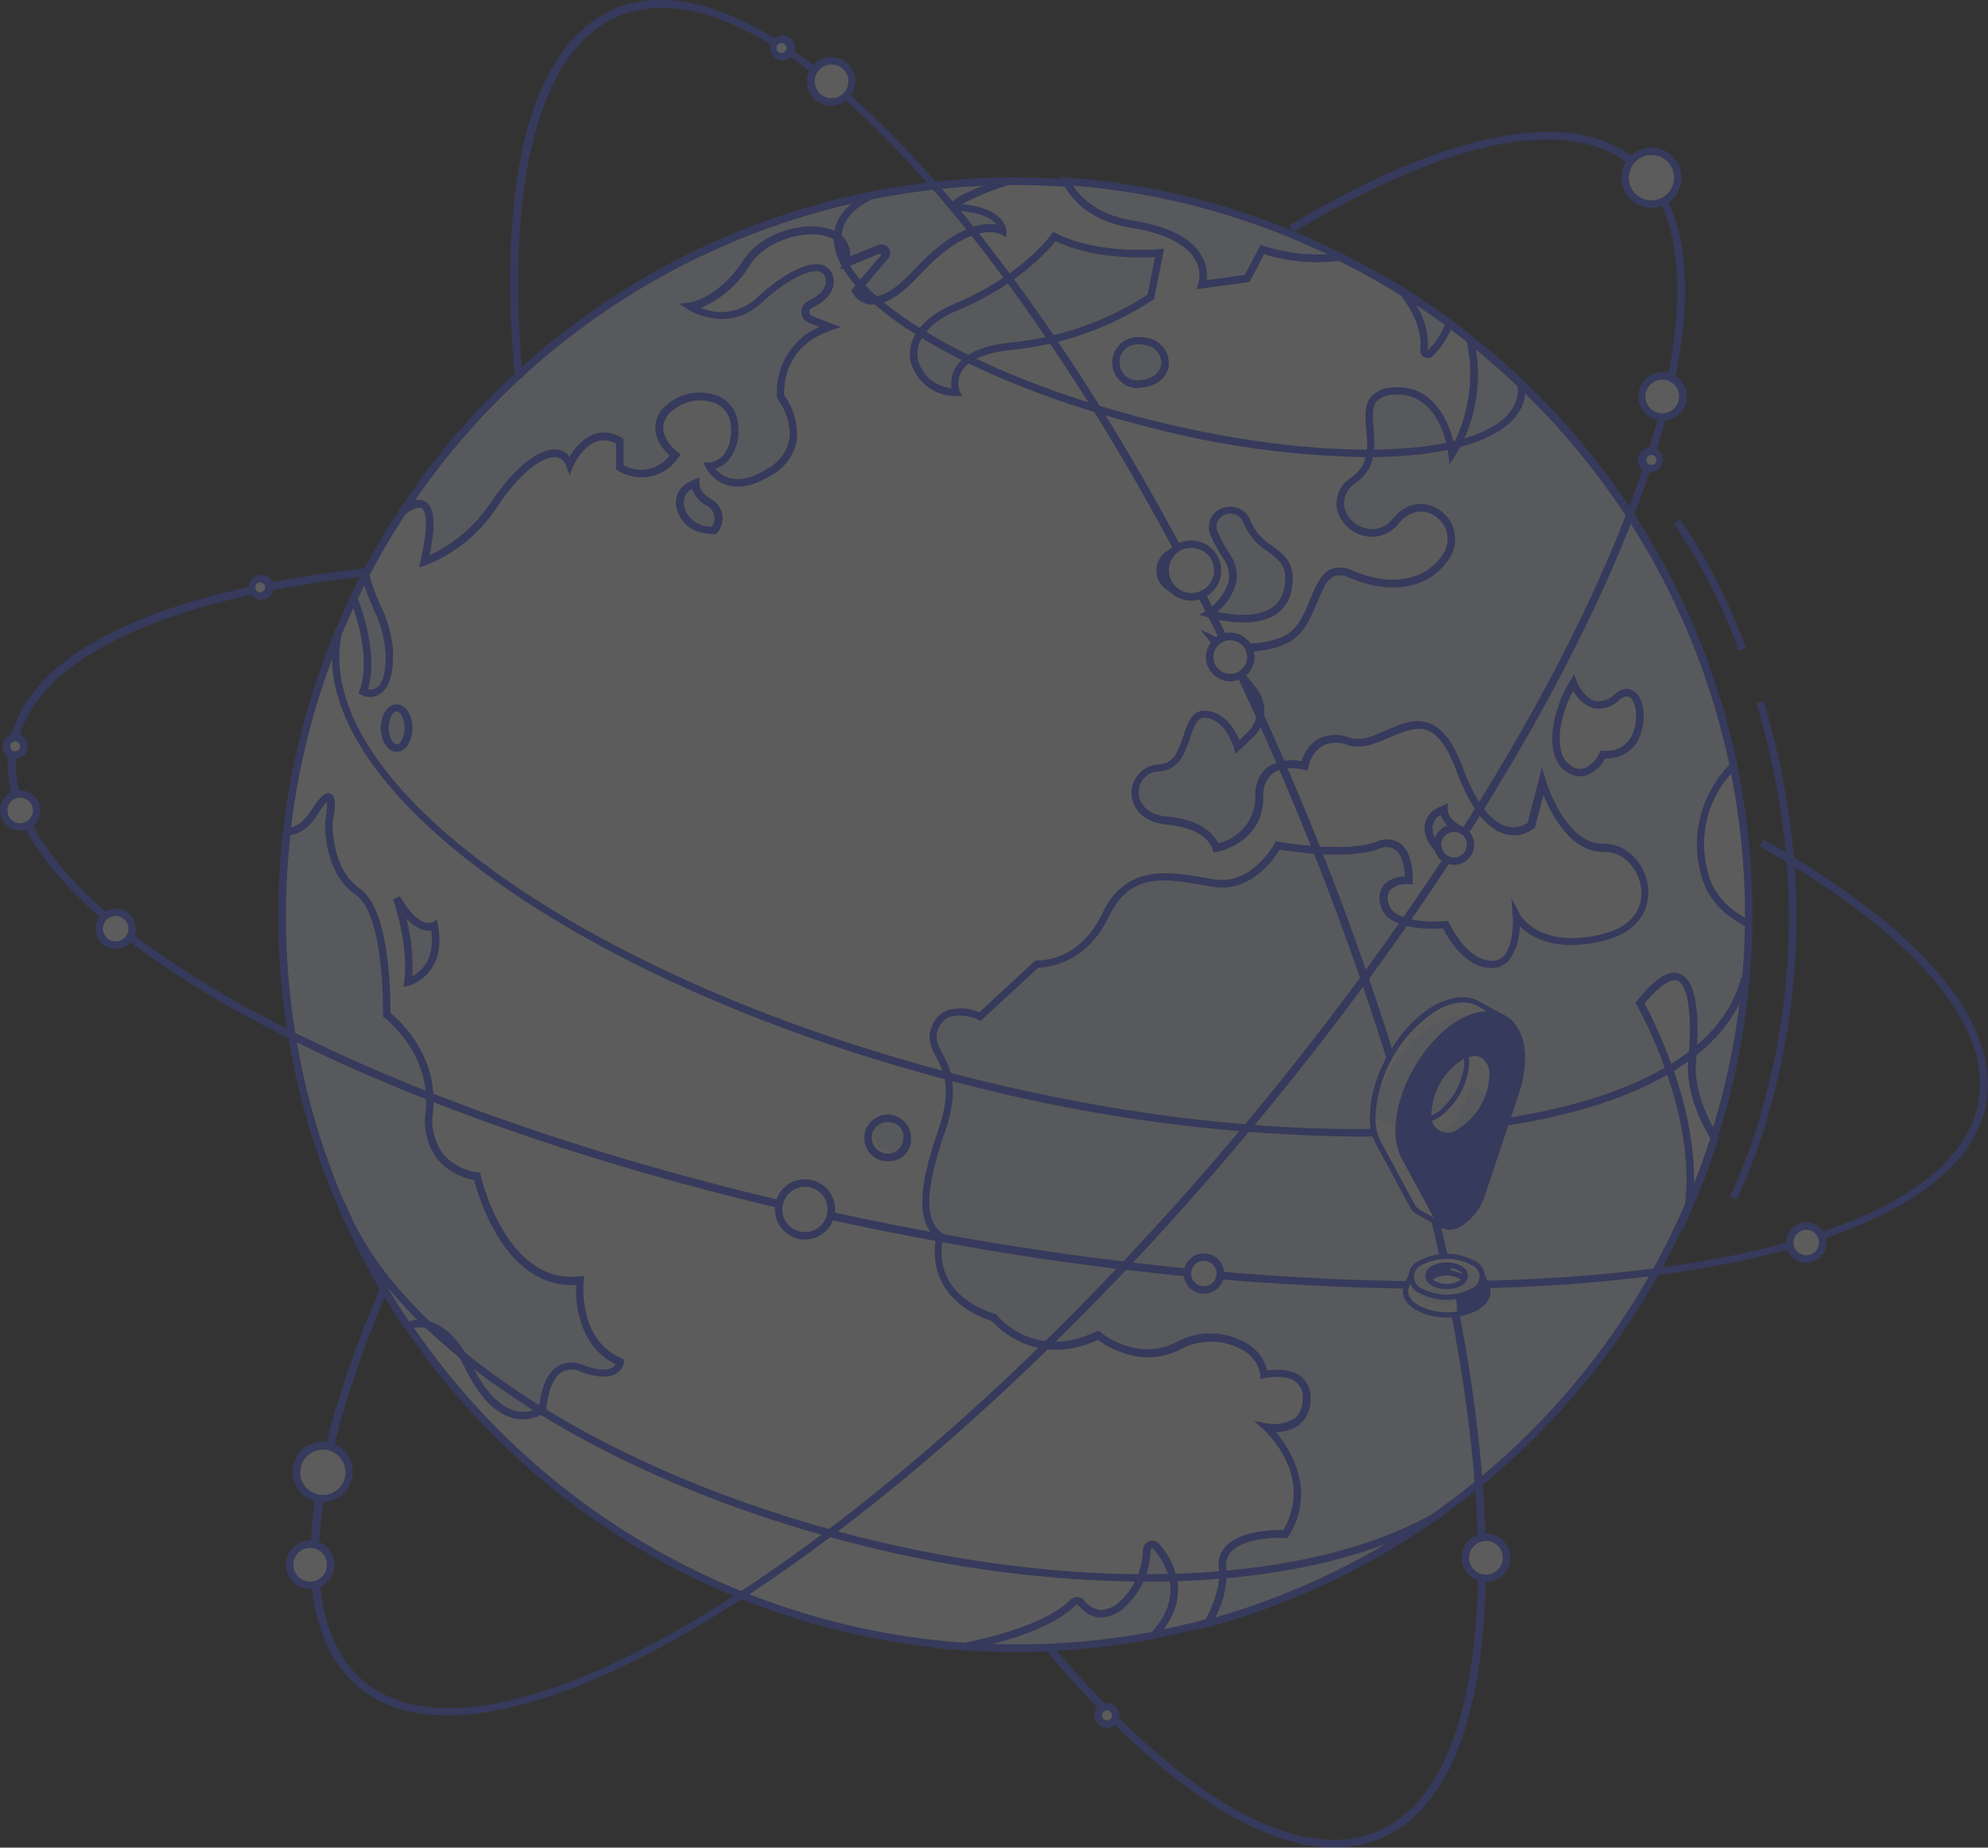 <svg width="836" height="777" viewBox="0 0 836 777" fill="none" xmlns="http://www.w3.org/2000/svg">
<rect x="0" y="0" width="836" height="777" fill="#333333" stroke="none"/>
<g opacity="0.2" clip-path="url(#clip0_113_96182)">
<path d="M645.081 602.803C765.514 482.341 765.514 287.034 645.081 166.572C524.648 46.111 329.388 46.111 208.955 166.572C88.523 287.034 88.523 482.341 208.955 602.803C329.388 723.264 524.648 723.264 645.081 602.803Z" fill="white"/>
<path d="M427.025 694.715C365.713 694.721 305.776 676.541 254.794 642.474C203.812 608.407 164.075 559.982 140.609 503.325C117.142 446.667 111.001 384.322 122.961 324.173C134.92 264.024 164.444 208.773 207.799 165.408C251.153 122.044 306.39 92.513 366.525 80.55C426.66 68.587 488.99 74.73 545.634 98.202C602.278 121.674 650.691 161.42 684.75 212.415C718.809 263.409 736.985 323.361 736.978 384.688C736.881 466.882 704.194 545.682 646.088 603.803C587.982 661.923 509.2 694.618 427.025 694.715V694.715ZM427.025 77.792C366.34 77.785 307.016 95.779 256.555 129.497C206.094 163.215 166.763 211.143 143.535 267.221C120.307 323.298 114.227 385.005 126.062 444.54C137.897 504.074 167.116 558.76 210.024 601.684C252.933 644.607 307.603 673.839 367.122 685.684C426.64 697.528 488.334 691.452 544.4 668.225C600.466 644.998 648.387 605.662 682.103 555.193C715.818 504.724 733.814 445.387 733.814 384.688C733.717 303.329 701.365 225.331 643.853 167.799C586.341 110.266 508.364 77.898 427.025 77.792V77.792Z" fill="#4353FF"/>
<path d="M735.379 388.58C726.719 384.082 719.891 377.819 717.327 369.024C714.724 360.894 714.436 352.199 716.495 343.915C718.554 335.63 722.879 328.082 728.984 322.117C714.224 251.382 675.099 188.077 618.439 143.25C621.933 159.451 619.172 176.374 610.712 190.624C610.712 190.624 607.381 162.906 586.165 164.505C564.948 166.104 586.165 189.824 569.511 201.717C552.858 213.611 575.04 233.4 586.931 219.141C598.821 204.882 616.207 220.707 608.314 233.4C600.42 246.093 584.533 248.425 567.912 241.295C551.292 234.166 555.256 261.884 540.201 269.013C535.464 271.038 530.365 272.083 525.213 272.083C520.061 272.083 514.963 271.038 510.225 269.013L527.112 290.268C529.22 292.918 530.276 296.253 530.08 299.633C529.883 303.014 528.447 306.203 526.046 308.591L520.517 314.055C520.517 314.055 516.953 301.095 507.194 300.296C497.435 299.496 501.266 322.084 487.776 322.883C474.287 323.683 472.755 343.472 491.107 345.071C509.459 346.67 511.691 356.531 511.691 356.531C511.691 356.531 529.876 353.2 529.876 335.143C529.876 317.086 548.894 322.084 548.894 322.084C549.186 320.046 549.946 318.103 551.114 316.408C552.283 314.713 553.828 313.312 555.628 312.315C557.429 311.318 559.436 310.751 561.492 310.66C563.548 310.569 565.598 310.955 567.48 311.789C583.334 316.953 600.353 286.437 614.109 323.683C627.865 360.929 644.085 347.003 644.085 347.003L648.848 328.78C648.848 328.78 657.175 356.898 674.594 356.498C692.014 356.098 702.672 386.981 674.594 394.11C646.516 401.239 637.757 385.048 637.757 385.048C637.757 385.048 639.356 405.604 627.465 405.604C615.575 405.604 608.081 388.946 608.081 388.946C608.081 388.946 584.766 391.312 582.334 380.218C579.903 369.124 592.626 370.223 592.626 370.223C592.626 370.223 593.425 350.434 579.57 355.565C565.714 360.695 537.603 355.565 537.603 355.565C537.603 355.565 527.611 374.188 510.691 371.423C493.772 368.658 475.453 363.161 465.161 384.749C454.869 406.337 436.251 405.304 436.251 405.304L412.37 427.358C412.37 427.358 398.115 420.495 393.385 432.089C388.655 443.682 406.708 445.815 396.016 475.931C385.325 506.048 389.688 515.509 395.483 519.74C395.483 519.74 388.089 544.026 418.165 554.054C418.165 554.054 434.552 574.643 461.997 561.45C461.997 561.45 477.818 575.043 495.77 565.881C513.722 556.719 531.142 567.78 531.675 577.808C531.675 577.808 550.127 573.577 549.627 588.368C549.128 603.16 532.707 599.995 532.707 599.995C532.707 599.995 555.556 620.584 540.701 644.87C540.701 644.87 512.124 643.271 514.255 659.662C515.188 666.925 511.957 675.353 508.06 682.449C572.723 664.815 629.885 626.597 670.899 573.575C711.913 520.554 734.548 455.614 735.379 388.58V388.58Z" fill="#ECEEFF"/>
<path d="M504.764 685.208L506.529 681.877C511.292 673.181 513.19 665.819 512.558 660.022C512.257 658.274 512.366 656.48 512.874 654.781C513.383 653.082 514.278 651.523 515.489 650.228C521.75 643.565 535.839 643.331 539.703 643.398C552.726 620.911 532.408 602.121 531.542 601.322L527.346 597.557L532.875 598.59C536.869 599.348 541.002 598.588 544.465 596.458C545.58 595.464 546.458 594.233 547.034 592.855C547.611 591.477 547.871 589.987 547.796 588.495C547.974 587.172 547.827 585.826 547.369 584.572C546.911 583.319 546.154 582.195 545.165 581.299C540.668 577.568 531.842 579.5 531.842 579.534L530.01 579.934V578.068C529.62 575.788 528.687 573.635 527.29 571.791C525.893 569.947 524.073 568.466 521.983 567.474C518.066 565.333 513.674 564.212 509.21 564.212C504.747 564.212 500.354 565.333 496.437 567.474C480.117 575.802 465.295 566.141 461.731 563.476C436.085 575.269 419.665 558.412 417.2 555.614C390.122 546.386 392.62 525.63 393.652 520.567C385.659 513.904 385.925 499.878 394.452 475.592C400.647 457.902 396.783 450.506 393.686 444.542C391.621 440.611 389.722 436.913 391.854 431.683C392.41 430.13 393.293 428.714 394.442 427.53C395.591 426.346 396.98 425.422 398.515 424.82C402.921 423.548 407.633 423.854 411.838 425.686L435.452 403.865H436.119C436.818 403.865 453.804 404.665 463.497 384.209C473.189 363.754 490.808 366.319 506.196 369.051L510.692 369.817C526.413 372.349 535.872 354.959 535.972 354.792L536.505 353.76L537.671 353.993C537.937 353.993 565.482 358.99 578.771 353.993C580.345 353.21 582.098 352.856 583.852 352.967C585.607 353.078 587.301 353.65 588.763 354.626C594.492 358.79 594.126 369.717 594.126 370.184V371.85H592.461C591.094 371.694 589.711 371.811 588.39 372.194C587.069 372.577 585.838 373.219 584.767 374.082C584.158 374.89 583.758 375.835 583.601 376.834C583.444 377.834 583.536 378.856 583.867 379.812C585.566 387.774 601.786 387.907 607.882 387.308H609.014L609.48 388.34C609.48 388.34 616.741 404.065 627.433 404.065C628.365 404.093 629.293 403.917 630.15 403.549C631.007 403.18 631.774 402.629 632.395 401.933C636.992 396.969 636.159 385.275 636.159 385.275L635.56 377.78L639.123 384.442C639.456 385.075 647.716 399.467 674.162 392.738C685.42 389.906 691.382 382.743 690.116 373.249C689.083 365.72 682.888 357.957 674.595 358.257H674.162C660.506 358.257 652.379 342.566 649.049 334.304L645.485 348.029L645.085 348.363C643.422 349.652 641.486 350.544 639.425 350.971C637.365 351.399 635.234 351.349 633.195 350.828C625.234 348.762 618.273 339.867 612.478 324.176C608.947 314.681 605.017 309.151 600.521 307.219C596.024 305.287 590.262 307.519 584.6 310.017C578.938 312.516 572.843 315.214 566.781 313.349C565.042 312.63 563.168 312.296 561.288 312.371C559.408 312.446 557.566 312.927 555.89 313.782C552.967 315.847 550.933 318.941 550.194 322.444L549.894 324.109L548.229 323.676C548.229 323.676 540.036 321.544 535.106 325.309C533.717 326.55 532.642 328.103 531.97 329.84C531.299 331.578 531.049 333.45 531.243 335.303C531.243 354.626 511.925 358.224 511.725 358.257L510.259 358.524L509.893 357.058C509.893 356.725 507.395 348.229 490.708 346.797C480.317 345.897 475.72 339.334 475.82 333.271C475.871 330.156 477.129 327.183 479.328 324.977C481.528 322.771 484.497 321.504 487.611 321.444C493.706 321.111 495.604 315.481 497.603 309.551C499.601 303.621 501.333 298.457 507.228 298.89C515.355 299.556 519.552 307.252 521.217 311.317L524.948 307.619C527.072 305.512 528.346 302.695 528.524 299.708C528.702 296.721 527.773 293.772 525.914 291.428L504.797 264.776L510.926 267.641C515.469 269.579 520.358 270.578 525.297 270.578C530.237 270.578 535.126 269.579 539.669 267.641C545.731 264.776 548.462 258.18 551.06 251.816C553.358 246.286 555.523 241.022 559.92 239.257C561.347 238.759 562.862 238.562 564.369 238.676C565.876 238.791 567.344 239.215 568.68 239.923C585.133 246.986 599.855 244.187 607.082 232.627C608.606 230.124 609.111 227.131 608.491 224.266C607.871 221.401 606.174 218.884 603.752 217.236C599.788 214.371 593.593 213.638 588.131 220.201C586.433 222.41 584.12 224.069 581.484 224.97C578.847 225.871 576.004 225.973 573.309 225.265C570.585 224.569 568.103 223.139 566.136 221.13C564.168 219.121 562.79 216.61 562.151 213.871C561.787 211.263 562.202 208.605 563.347 206.234C564.491 203.862 566.312 201.882 568.58 200.545C575.741 195.415 575.241 187.919 574.541 180.556C574.108 175.226 573.709 170.195 576.673 166.731C577.894 165.505 579.349 164.538 580.951 163.886C582.553 163.233 584.27 162.909 585.999 162.933C603.252 161.633 609.314 178.091 611.412 186.253C618.01 173.08 619.925 158.051 616.841 143.643L616.175 139.312L619.506 141.911C676.435 187.036 715.751 250.693 730.617 321.811V322.677L729.984 323.277C724.064 329.023 719.873 336.315 717.889 344.324C715.905 352.333 716.207 360.738 718.76 368.585C720.958 376.18 726.753 382.41 735.979 387.208L736.845 387.641V388.607C735.912 456.007 713.118 521.281 671.893 574.605C630.668 627.928 573.243 666.416 508.261 684.275L504.764 685.208ZM538.637 646.663C534.14 646.663 522.683 647.229 517.787 652.493C516.901 653.453 516.25 654.606 515.886 655.86C515.522 657.115 515.454 658.437 515.688 659.722C516.124 666.861 514.494 673.975 510.992 680.211C574.351 662 630.193 623.927 670.299 571.595C710.405 519.263 732.658 455.436 733.781 389.506C724.255 384.376 718.194 377.646 715.829 369.517C713.218 361.251 712.902 352.431 714.914 343.999C716.926 335.567 721.191 327.84 727.253 321.644C712.726 252.968 675.109 191.344 620.671 147.042C623.167 162.395 620.121 178.137 612.078 191.45L609.514 195.281L609.014 190.717C609.014 189.651 605.683 164.565 586.132 165.998C584.82 165.955 583.512 166.171 582.283 166.634C581.055 167.097 579.929 167.798 578.971 168.696C576.873 171.161 577.206 175.359 577.606 180.19C578.205 187.586 578.938 196.847 570.312 202.944C568.547 203.959 567.126 205.478 566.23 207.306C565.334 209.134 565.004 211.188 565.282 213.205C565.801 215.361 566.902 217.334 568.464 218.908C570.026 220.482 571.99 221.598 574.142 222.133C576.255 222.709 578.493 222.632 580.561 221.912C582.63 221.193 584.432 219.865 585.733 218.102C592.594 209.873 600.754 211.072 605.717 214.77C608.765 216.909 610.881 220.132 611.63 223.781C612.379 227.429 611.705 231.225 609.747 234.393C601.62 247.386 585.4 250.65 567.381 242.921C566.422 242.396 565.368 242.069 564.281 241.96C563.194 241.851 562.095 241.963 561.052 242.288C557.921 243.554 555.99 248.218 553.958 253.149C551.26 259.812 548.162 267.208 541.002 270.606C532.783 274.31 523.516 274.971 514.856 272.472L528.345 289.462C530.7 292.408 531.88 296.122 531.659 299.887C531.437 303.652 529.83 307.201 527.146 309.851L519.585 317.013L518.853 314.415C518.853 314.415 515.522 302.521 506.796 301.822C503.465 301.589 502.266 304.887 500.434 310.35C498.402 316.38 495.838 323.91 487.611 324.376C485.296 324.376 483.074 325.289 481.428 326.917C479.782 328.544 478.844 330.756 478.818 333.071C478.818 337.369 481.849 342.632 490.842 343.399C505.896 344.698 510.826 351.561 512.258 354.626C516.705 353.639 520.681 351.162 523.528 347.605C526.375 344.049 527.922 339.626 527.912 335.07C527.715 332.743 528.075 330.402 528.961 328.242C529.847 326.081 531.234 324.162 533.008 322.644C537.268 319.96 542.413 319.063 547.33 320.145C548.398 316.382 550.756 313.115 553.991 310.917C556.049 309.812 558.325 309.176 560.657 309.055C562.99 308.934 565.32 309.331 567.48 310.217C572.41 311.816 577.472 309.518 583.035 307.086C589.063 304.42 595.292 301.689 601.453 304.287C606.849 306.553 611.445 312.683 615.209 323.043C621.87 341.067 628.965 346.364 633.728 347.563C635.197 347.941 636.73 347.999 638.223 347.735C639.717 347.471 641.137 346.89 642.387 346.031L648.449 322.71L650.048 328.174C650.048 328.44 658.141 354.826 673.929 354.826H674.628C684.62 354.826 691.781 363.754 692.98 372.549C694.179 381.344 689.949 391.672 674.662 395.536C654.345 400.7 643.72 394.137 639.057 389.506C639.129 394.696 637.516 399.77 634.46 403.965C633.536 404.974 632.407 405.775 631.15 406.315C629.892 406.855 628.534 407.121 627.166 407.097C616.075 407.097 608.748 394.304 606.816 390.439C601.92 390.772 582.835 391.372 580.503 380.445C580.058 378.998 579.974 377.464 580.258 375.977C580.543 374.49 581.187 373.096 582.135 371.916C584.448 369.714 587.537 368.517 590.729 368.585C590.729 365.253 589.763 359.49 586.698 357.258C585.666 356.629 584.489 356.278 583.282 356.237C582.074 356.196 580.876 356.467 579.804 357.024C567.147 361.755 543.566 358.19 538.137 357.291C535.706 361.289 525.88 375.514 510.126 372.949L505.596 372.149C489.942 369.418 475.154 366.819 466.294 385.475C456.802 405.464 440.215 406.897 436.585 406.963L412.371 429.317L411.405 428.851C407.683 427.062 403.451 426.638 399.448 427.652C398.309 428.092 397.281 428.777 396.435 429.657C395.589 430.538 394.946 431.593 394.552 432.749C392.953 436.613 394.285 439.145 396.25 442.943C399.581 449.106 403.878 457.535 397.216 476.491C386.491 507.074 391.454 515.136 396.117 518.534L397.016 519.167L396.683 520.267C396.417 521.2 390.022 543.221 418.399 552.615H418.832L419.132 553.015C419.765 553.815 435.086 572.404 460.999 559.945L461.931 559.512L462.731 560.178C463.33 560.711 477.985 572.937 494.738 564.376C499.125 561.996 504.037 560.75 509.027 560.75C514.017 560.75 518.929 561.996 523.316 564.376C525.668 565.579 527.739 567.267 529.392 569.328C531.045 571.39 532.244 573.778 532.908 576.335C536.072 575.869 542.9 575.436 547.297 579.034C548.662 580.24 549.718 581.756 550.379 583.454C551.039 585.152 551.285 586.983 551.094 588.795C551.141 590.753 550.75 592.697 549.949 594.484C549.148 596.271 547.957 597.856 546.464 599.123C543.561 601.22 540.052 602.308 536.472 602.221C542.267 608.884 553.891 626.474 541.901 646.063L541.401 646.863H540.469L538.637 646.663Z" fill="#4353FF"/>
<path d="M243.871 538.567C211.131 542.265 200.573 494.724 200.573 494.724C200.573 494.724 177.891 492.626 180.589 467.273C183.286 441.92 162.636 426.629 162.636 426.629C162.636 426.629 163.702 383.853 150.512 374.891C137.323 365.93 138.356 345.374 138.356 345.374C138.356 345.374 142.585 325.385 132.56 341.11C128.363 347.773 124.2 349.605 120.736 349.605C119.385 361.384 118.707 373.23 118.705 385.086C118.603 446.567 136.959 506.663 171.396 557.589C179.29 554.258 189.648 559.322 196.942 574.447C211.73 605.063 228.084 592.936 228.084 592.936C228.084 592.936 229.15 569.616 244.471 575.513C259.792 581.409 260.825 572.881 260.825 572.881C240.707 564.419 243.871 538.567 243.871 538.567Z" fill="#ECEEFF"/>
<path d="M219.991 596.896C218.631 596.901 217.277 596.733 215.96 596.397C208.233 594.498 201.339 587.335 195.477 575.142C188.249 560.217 178.457 556.319 171.929 559.018L170.73 559.551L169.997 558.451C135.41 507.308 116.962 446.96 117.039 385.215C117.051 373.292 117.741 361.379 119.104 349.534L119.271 348.135H120.703C124.367 348.135 127.897 345.537 131.161 340.373C134.425 335.209 136.857 332.91 138.889 333.71C139.688 334.01 142.219 335.009 139.854 345.77C139.854 345.77 139.055 365.326 151.312 373.688C164.202 382.449 164.268 419.829 164.168 425.959C167.799 428.89 184.552 443.882 182.087 467.535C181.587 470.678 181.721 473.889 182.482 476.979C183.243 480.069 184.615 482.975 186.517 485.525C190.214 489.644 195.256 492.312 200.739 493.054H201.872L202.138 494.187C202.138 494.654 212.73 540.328 243.672 536.763L245.67 536.563L245.437 538.529C245.437 538.796 242.672 563.315 261.358 571.211L262.457 571.677V572.877C262.275 573.859 261.883 574.79 261.309 575.606C260.734 576.423 259.989 577.105 259.126 577.607C255.795 579.606 250.699 579.34 243.971 576.774C242.74 576.167 241.376 575.876 240.003 575.928C238.631 575.981 237.293 576.375 236.111 577.074C231.315 580.206 229.883 589.501 229.749 592.799V593.565L229.15 593.998C226.463 595.875 223.268 596.886 219.991 596.896V596.896ZM176.159 555.02C183.053 555.02 191.58 559.817 198.308 573.776C203.67 584.87 210.032 591.633 216.66 593.298C220.028 594.201 223.615 593.746 226.652 592.033C226.885 589.001 228.217 578.707 234.346 574.642C235.948 573.66 237.769 573.088 239.645 572.977C241.522 572.867 243.397 573.221 245.104 574.009C252.198 576.741 255.729 576.108 257.427 575.142C258.031 574.799 258.536 574.305 258.893 573.709C242.606 565.814 242.04 546.458 242.239 540.395C212.563 541.994 201.206 503.249 199.374 496.253C193.44 495.233 188.041 492.198 184.086 487.657C181.896 484.771 180.318 481.469 179.448 477.952C178.577 474.434 178.433 470.777 179.023 467.202C181.521 443.116 161.904 428.124 161.704 427.991L161.038 427.491V426.691C161.038 426.258 161.904 384.682 149.58 376.286C135.791 366.925 136.69 346.303 136.757 345.37C137.363 342.659 137.642 339.885 137.59 337.108C136.139 338.584 134.885 340.241 133.859 342.039C130.529 347.569 126.432 350.634 122.135 351.167C120.877 362.461 120.243 373.817 120.237 385.181C120.125 445.925 138.148 505.319 171.995 555.753C173.339 555.302 174.742 555.055 176.159 555.02V555.02Z" fill="#4353FF"/>
<path d="M422.995 76.25C372.622 76.88 323.173 89.856 278.978 114.041C234.783 138.226 197.192 172.882 169.497 214.973C170.53 214.073 186.583 200.914 178.423 236.161C190.578 231.356 200.914 222.847 207.966 211.841C220.623 192.852 235.411 184.423 239.641 195.484C239.641 195.484 247.035 177.56 260.758 185.489V196.55C260.758 196.55 273.414 205.012 284.072 191.286C284.072 191.286 272.981 183.357 279.343 173.862C285.704 164.368 307.82 162.768 308.886 179.126C309.952 195.484 298.328 196.017 298.328 196.017C298.328 196.017 305.189 210.275 324.207 198.149C343.225 186.022 328.404 166.733 328.404 166.733C327.911 160.218 329.694 153.735 333.448 148.388C337.201 143.042 342.694 139.164 348.987 137.416L340.994 134.318C340.361 134.1 339.808 133.697 339.407 133.16C339.007 132.624 338.777 131.979 338.749 131.31C338.72 130.641 338.893 129.979 339.246 129.41C339.599 128.842 340.115 128.392 340.727 128.121C345.257 125.889 349.82 122.358 348.987 117.36C347.422 107.866 333.167 113.662 319.444 126.322C305.722 138.982 290.401 128.987 290.401 128.987C290.401 128.987 302.991 127.588 314.148 110.498C325.306 93.407 360.078 91.475 355.848 110.498L369.438 104.867C369.876 104.695 370.359 104.673 370.812 104.805C371.264 104.936 371.66 105.214 371.938 105.595C372.216 105.976 372.36 106.438 372.347 106.909C372.335 107.38 372.167 107.833 371.869 108.199L360.078 122.124C360.078 122.124 366.407 135.45 385.425 114.729C404.443 94.007 416.567 94.507 421.829 96.939C421.829 96.939 421.829 88.843 404.943 87.277C396.349 86.611 408.74 81.247 422.995 76.25Z" fill="#ECEEFF"/>
<path d="M176.225 238.496L176.858 235.798C180.955 218.108 178.524 214.443 177.291 213.677C176.059 212.91 172.329 214.609 170.63 216.175L162.137 223.371L168.265 214.11C196.103 171.82 233.878 136.999 278.285 112.693C322.692 88.388 372.378 75.338 422.995 74.688H432.754L423.528 78.019C416.916 79.999 410.522 82.645 404.443 85.915H404.876C422.995 87.614 423.195 96.808 423.195 97.175V99.674L420.93 98.608C417.899 97.208 406.409 94.277 386.358 116.031C378.231 124.826 371.203 128.824 365.408 127.991C363.939 127.756 362.545 127.186 361.332 126.325C360.119 125.464 359.121 124.336 358.414 123.027L357.981 122.094L370.404 107.403C370.486 107.311 370.531 107.192 370.531 107.069C370.531 106.947 370.486 106.828 370.404 106.736C370.315 106.663 370.203 106.623 370.088 106.623C369.972 106.623 369.86 106.663 369.771 106.736L353.384 113.399L354.05 110.434C354.435 109.425 354.614 108.349 354.575 107.269C354.536 106.19 354.281 105.129 353.824 104.15C353.367 103.171 352.719 102.294 351.916 101.571C351.114 100.848 350.175 100.293 349.154 99.94C339.895 96.009 322.509 100.54 315.381 111.4C310.594 119.463 303.36 125.789 294.731 129.457C298.638 131.153 302.96 131.654 307.151 130.895C311.342 130.136 315.214 128.152 318.279 125.193C327.138 117.031 339.129 109.135 346.09 111.534C347.271 111.96 348.307 112.712 349.079 113.703C349.851 114.693 350.327 115.881 350.453 117.13C351.019 120.462 349.887 125.359 341.36 129.59C341.04 129.741 340.772 129.982 340.588 130.284C340.405 130.586 340.314 130.936 340.328 131.289C340.34 131.642 340.458 131.983 340.666 132.268C340.874 132.553 341.162 132.769 341.494 132.888L353.517 137.552L349.421 138.952C329.17 145.814 329.736 163.238 329.736 166.17C333.853 171.747 335.731 178.665 334.999 185.559C334.413 188.455 333.219 191.194 331.497 193.594C329.774 195.995 327.562 198.002 325.007 199.485C317.846 204.049 311.418 205.614 305.922 204.049C304.004 203.484 302.216 202.545 300.662 201.288C299.107 200.03 297.816 198.477 296.863 196.719L295.83 194.554H298.228C300.548 194.273 302.683 193.146 304.223 191.389C305.504 189.68 306.434 187.735 306.96 185.665C307.486 183.596 307.597 181.442 307.288 179.329C307.272 176.916 306.441 174.578 304.929 172.697C303.418 170.816 301.314 169.502 298.961 168.968C295.661 168.108 292.184 168.203 288.936 169.241C285.687 170.279 282.8 172.217 280.609 174.832C275.213 182.927 284.572 189.79 284.972 190.09L286.304 191.056L285.305 192.355C282.621 196.432 278.447 199.295 273.677 200.329C268.907 201.363 263.923 200.486 259.792 197.885L259.093 197.386V186.558C257.862 185.854 256.499 185.41 255.09 185.255C253.68 185.101 252.254 185.238 250.899 185.659C244.571 187.824 241.074 196.153 240.907 196.22L239.575 199.884L238.176 196.153C237.918 195.149 237.37 194.244 236.6 193.55C235.829 192.857 234.871 192.406 233.846 192.255C228.817 191.689 219.291 197.819 209.299 212.81C202.061 224.14 191.413 232.878 178.89 237.763L176.225 238.496ZM176.225 210.245C177.187 210.227 178.134 210.481 178.957 210.978C182.82 213.344 183.353 220.54 180.622 233.566C191.212 228.555 200.223 220.73 206.668 210.945C216.094 196.819 226.952 188.224 234.213 189.024C235.273 189.136 236.299 189.47 237.222 190.004C238.146 190.538 238.947 191.259 239.575 192.122C241.783 187.846 245.393 184.458 249.8 182.527C251.733 181.915 253.778 181.738 255.787 182.009C257.797 182.28 259.722 182.991 261.424 184.093L262.19 184.56V195.653C265.381 197.424 269.103 197.981 272.672 197.222C276.24 196.462 279.414 194.438 281.608 191.522C277.478 187.924 272.649 180.662 277.778 172.966C280.352 169.767 283.801 167.386 287.704 166.114C291.607 164.843 295.797 164.734 299.76 165.803C302.769 166.517 305.452 168.216 307.383 170.631C309.315 173.046 310.383 176.037 310.418 179.129C310.75 181.663 310.567 184.238 309.88 186.7C309.194 189.161 308.017 191.459 306.422 193.455C304.907 195.15 302.962 196.405 300.793 197.086C302.319 198.974 304.389 200.346 306.721 201.017C311.284 202.283 316.713 201.017 323.175 196.819C325.379 195.581 327.296 193.889 328.8 191.857C330.304 189.824 331.361 187.496 331.901 185.026C333.433 176.264 327.072 167.802 327.005 167.702L326.739 167.369V166.936C326.289 160.781 327.762 154.637 330.954 149.356C334.146 144.074 338.9 139.914 344.558 137.452L340.328 135.82C339.395 135.497 338.58 134.902 337.987 134.113C337.393 133.324 337.049 132.375 336.997 131.389C336.939 130.424 337.171 129.464 337.664 128.633C338.156 127.801 338.887 127.137 339.762 126.725C343.525 124.86 347.855 121.761 347.189 117.63C347.194 116.906 346.976 116.198 346.565 115.602C346.154 115.007 345.569 114.551 344.891 114.299C340.361 112.766 330.236 118.13 320.244 127.325C305.789 140.651 289.435 130.257 289.269 130.123L285.605 127.725L289.968 127.225C289.968 127.225 301.992 125.626 312.583 109.468C320.677 97.075 339.795 92.411 350.22 96.808C352.458 97.609 354.378 99.113 355.692 101.094C357.007 103.075 357.646 105.428 357.514 107.802L368.705 103.272C369.498 102.791 370.443 102.626 371.352 102.81C372.26 102.993 373.067 103.511 373.612 104.261C374.157 105.012 374.4 105.94 374.293 106.861C374.186 107.782 373.737 108.629 373.035 109.235L362.011 122.228C363.019 123.539 364.502 124.4 366.141 124.626C369.471 125.059 375.1 123.56 384.226 113.632C401.279 95.176 412.903 93.377 419.098 94.477C417.533 92.411 413.736 89.679 404.777 88.846C403.577 88.846 400.813 88.48 400.58 86.348C400.38 84.948 400.18 83.249 413.47 78.119C366.108 80.201 319.874 93.236 278.398 116.202C236.922 139.167 201.333 171.437 174.427 210.478C175.016 210.335 175.619 210.257 176.225 210.245V210.245Z" fill="#4353FF"/>
<path d="M443.381 99.406C443.381 99.406 431.257 116.83 402.214 128.99C373.17 141.15 383.729 164.337 402.214 164.87C402.214 164.87 395.353 147.979 427.027 145.347C447.393 143.128 466.932 136.068 484.015 124.759L487.712 106.269C487.712 106.269 461.866 108.901 443.381 99.406Z" fill="#ECEEFF"/>
<path d="M404.578 166.571H402.18C397.763 166.652 393.449 165.233 389.941 162.547C386.433 159.861 383.937 156.066 382.862 151.78C381.097 142.285 388.091 133.257 401.614 127.626C429.891 115.8 441.981 98.776 442.081 98.609L442.881 97.477L444.113 98.109C461.965 107.271 487.412 104.772 487.412 104.772L489.543 104.539L485.28 125.761L484.781 126.127C467.431 137.538 447.63 144.685 426.993 146.982C415.336 147.948 407.542 151.08 404.478 156.011C403.719 157.25 403.239 158.641 403.072 160.085C402.905 161.529 403.055 162.992 403.512 164.373L404.578 166.571ZM443.847 101.441C440.516 105.539 428.093 119.897 402.813 130.458C390.789 135.489 384.494 143.218 385.959 151.113C386.766 154.362 388.567 157.277 391.111 159.451C393.655 161.625 396.815 162.95 400.148 163.24C399.677 160.192 400.302 157.075 401.913 154.445C405.544 148.481 413.97 144.95 426.893 143.851C446.772 141.627 465.855 134.782 482.616 123.862L485.747 108.071C479.285 108.437 459.634 108.937 443.847 101.408V101.441Z" fill="#4353FF"/>
<path d="M448.273 76.219C452.403 84.048 460.53 91.777 476.418 94.375C512.322 100.172 505.461 119.695 505.461 119.695L524.446 117.063L530.774 104.936C541.41 108.356 552.67 109.38 563.748 107.934C527.716 89.869 488.476 79.092 448.273 76.219V76.219Z" fill="#ECEEFF"/>
<path d="M503.097 121.629L503.963 119.164C504.426 117.432 504.526 115.624 504.256 113.853C503.987 112.081 503.354 110.384 502.398 108.869C498.634 102.573 489.541 98.075 476.185 95.91C462.163 93.678 452.338 87.281 446.875 76.954L445.543 74.422L448.407 74.622C488.819 77.519 528.257 88.389 564.448 106.604L568.811 108.769L564.015 109.569C553.137 111.056 542.065 110.146 531.574 106.904L525.479 118.597L503.097 121.629ZM451.172 78.02C456.368 85.949 464.927 90.913 476.685 92.812C491.273 95.144 500.832 100.041 505.162 107.304C507.059 110.467 507.866 114.165 507.46 117.831L523.448 115.599L530.109 102.973L531.408 103.439C540.09 106.19 549.189 107.385 558.286 106.97C524.66 90.828 488.35 81.015 451.172 78.02V78.02Z" fill="#4353FF"/>
<path d="M516.255 214.709C515.154 214.855 514.102 215.256 513.183 215.881C512.264 216.506 511.505 217.338 510.964 218.309C510.424 219.28 510.118 220.363 510.071 221.474C510.024 222.584 510.237 223.69 510.693 224.703C512.247 228.065 514.051 231.305 516.088 234.398C524.815 247.724 508.395 258.151 508.395 258.151C508.395 258.151 537.738 267.146 541.701 247.857C545.232 230.666 529.611 233.232 524.548 219.506C524.006 217.948 522.946 216.623 521.547 215.751C520.147 214.878 518.492 214.51 516.854 214.709H516.255Z" fill="#ECEEFF"/>
<path d="M522.55 261.75C517.558 261.682 512.597 260.954 507.796 259.585L504.465 258.552L507.396 256.72C511.743 253.915 514.998 249.706 516.622 244.793C516.96 243.135 516.955 241.424 516.605 239.768C516.256 238.112 515.57 236.545 514.59 235.165C512.514 231.974 510.677 228.633 509.094 225.171C508.548 223.956 508.293 222.631 508.351 221.3C508.409 219.969 508.778 218.671 509.428 217.508C510.098 216.34 511.031 215.344 512.152 214.598C513.274 213.853 514.553 213.378 515.889 213.211H516.522C518.514 212.957 520.534 213.398 522.239 214.46C523.944 215.522 525.23 217.14 525.881 219.041C527.748 223.418 530.939 227.1 535.007 229.568C540.103 233.3 545.399 237.197 543.101 248.258C542.719 250.454 541.867 252.541 540.602 254.375C539.337 256.21 537.69 257.748 535.773 258.885C531.694 260.986 527.133 261.974 522.55 261.75V261.75ZM511.859 257.319C517.055 258.452 527.48 259.951 534.174 255.987C535.709 255.077 537.027 253.842 538.034 252.369C539.041 250.895 539.713 249.219 540.003 247.458C541.868 238.397 538.205 235.665 533.109 231.934C528.519 229.096 524.95 224.873 522.917 219.874C522.512 218.651 521.697 217.606 520.611 216.914C519.525 216.222 518.234 215.926 516.955 216.076H516.322C515.469 216.204 514.656 216.526 513.946 217.017C513.236 217.508 512.647 218.154 512.225 218.908C511.816 219.647 511.585 220.471 511.55 221.316C511.515 222.16 511.678 223.001 512.025 223.771C513.534 227.056 515.294 230.219 517.288 233.233C518.501 234.968 519.345 236.933 519.769 239.007C520.193 241.082 520.188 243.221 519.753 245.293C518.487 250.048 515.718 254.267 511.859 257.319V257.319Z" fill="#4353FF"/>
<path d="M477.217 143.25C465.493 144.549 467.225 162.573 479.116 161.473H479.615C493.871 159.874 492.272 145.715 482.246 143.55C480.596 143.184 478.899 143.083 477.217 143.25Z" fill="#ECEEFF"/>
<path d="M478.117 163.239C475.419 163.15 472.853 162.05 470.928 160.157C469.003 158.264 467.86 155.716 467.726 153.019C467.592 150.322 468.476 147.674 470.204 145.599C471.931 143.524 474.375 142.174 477.051 141.818V141.818C478.876 141.619 480.721 141.72 482.514 142.118C485.074 142.562 487.391 143.908 489.046 145.912C490.702 147.916 491.586 150.446 491.54 153.045C491.34 157.309 488.209 162.206 479.716 163.039H479.249L478.117 163.239ZM477.384 144.949C476.397 145.023 475.435 145.303 474.562 145.77C473.689 146.238 472.924 146.883 472.315 147.665C471.707 148.446 471.268 149.346 471.029 150.307C470.789 151.268 470.753 152.269 470.923 153.245C470.993 154.22 471.259 155.171 471.707 156.04C472.155 156.909 472.774 157.678 473.528 158.301C474.281 158.924 475.153 159.388 476.091 159.664C477.028 159.94 478.012 160.023 478.983 159.908H479.349C484.812 159.308 488.176 156.576 488.376 152.778C488.377 150.912 487.704 149.108 486.479 147.699C485.255 146.291 483.562 145.373 481.714 145.116C480.249 144.796 478.744 144.706 477.251 144.849L477.384 144.949Z" fill="#4353FF"/>
<path d="M152.678 290.798C152.678 290.798 164.169 296.728 163.769 274.94C163.536 262.147 156.708 254.651 153.777 241.625C152.078 244.956 150.446 248.288 148.847 251.42C148.748 251.653 158.606 275.373 152.678 290.798Z" fill="#ECEEFF"/>
<path d="M155.941 293.166C154.556 293.158 153.19 292.839 151.944 292.233L150.678 291.6L151.211 290.268C156.774 275.743 147.681 253.188 147.281 252.189L147.015 251.556L147.314 250.923C148.913 247.592 150.645 244.26 152.277 240.929L154.242 237.164L155.208 241.295C156.401 245.873 158.007 250.333 160.004 254.621C163.147 260.842 164.962 267.649 165.333 274.61C165.333 283.605 163.668 289.335 159.938 291.667C158.775 292.537 157.389 293.057 155.941 293.166V293.166ZM154.709 289.835C155.306 289.99 155.929 290.026 156.54 289.94C157.152 289.854 157.74 289.649 158.272 289.335C160.138 288.169 162.369 284.704 162.169 275.01C161.79 268.454 160.067 262.047 157.107 256.187C155.741 252.855 154.375 249.79 153.21 246.192C152.277 248.025 151.378 249.857 150.479 251.723C151.977 255.587 159.172 275.476 154.709 289.835Z" fill="#4353FF"/>
<path d="M171.761 306.091C171.761 310.788 169.53 314.586 166.799 314.586C164.067 314.586 161.836 310.788 161.836 306.091C161.836 301.394 164.067 297.562 166.799 297.562C169.53 297.562 171.761 301.394 171.761 306.091Z" fill="#ECEEFF"/>
<path d="M166.799 316.184C163.135 316.184 160.138 311.753 160.138 306.19C160.138 300.626 163.002 296.195 166.799 296.195C170.596 296.195 173.46 300.626 173.46 306.19C173.46 311.753 170.463 316.184 166.799 316.184ZM166.799 299.16C165.2 299.16 163.468 302.125 163.468 306.09C163.468 310.054 165.234 313.019 166.799 313.019C168.364 313.019 170.13 310.054 170.13 306.09C170.13 302.125 168.398 299.16 166.799 299.16Z" fill="#4353FF"/>
<path d="M497.102 248.054C501.039 248.054 504.23 244.415 504.23 239.926C504.23 235.436 501.039 231.797 497.102 231.797C493.166 231.797 489.975 235.436 489.975 239.926C489.975 244.415 493.166 248.054 497.102 248.054Z" fill="#ECEEFF"/>
<path d="M497.103 249.62C495.142 249.836 493.161 249.452 491.422 248.518C489.684 247.585 488.269 246.147 487.364 244.393C486.46 242.639 486.108 240.652 486.355 238.694C486.603 236.735 487.438 234.898 488.75 233.425C490.063 231.951 491.791 230.91 493.707 230.439C495.623 229.967 497.637 230.088 499.483 230.785C501.329 231.482 502.92 232.722 504.047 234.342C505.174 235.962 505.784 237.886 505.796 239.859C505.924 242.303 505.082 244.699 503.455 246.527C501.827 248.354 499.545 249.466 497.103 249.62V249.62ZM497.103 233.363C495.761 233.131 494.38 233.317 493.147 233.894C491.913 234.472 490.887 235.414 490.205 236.593C489.523 237.772 489.219 239.132 489.333 240.489C489.448 241.846 489.976 243.136 490.845 244.184C491.715 245.232 492.885 245.989 494.198 246.351C495.51 246.714 496.903 246.665 498.187 246.212C499.471 245.759 500.586 244.923 501.381 243.817C502.175 242.711 502.612 241.388 502.632 240.026C502.78 238.409 502.281 236.8 501.245 235.551C500.208 234.302 498.719 233.515 497.103 233.363Z" fill="#4353FF"/>
<path d="M381.494 478.567C381.253 479.851 380.651 481.04 379.757 481.993C378.864 482.947 377.717 483.625 376.452 483.949C375.186 484.273 373.854 484.229 372.613 483.822C371.372 483.414 370.273 482.661 369.444 481.651C368.616 480.64 368.094 479.414 367.938 478.117C367.783 476.82 368.001 475.505 368.567 474.327C369.133 473.15 370.023 472.158 371.133 471.469C372.243 470.78 373.527 470.422 374.833 470.438C376.787 470.648 378.581 471.618 379.827 473.139C381.073 474.659 381.671 476.609 381.494 478.567V478.567Z" fill="#ECEEFF"/>
<path d="M374.767 488.259C372.782 488.566 370.751 488.257 368.947 487.373C367.144 486.49 365.654 485.075 364.679 483.319C363.704 481.563 363.29 479.551 363.493 477.552C363.696 475.554 364.506 473.666 365.815 472.142C367.124 470.619 368.868 469.533 370.812 469.031C372.757 468.529 374.808 468.635 376.691 469.334C378.573 470.034 380.196 471.294 381.341 472.944C382.485 474.595 383.097 476.556 383.093 478.565C383.259 480.951 382.478 483.307 380.92 485.122C379.361 486.936 377.15 488.064 374.767 488.259V488.259ZM374.767 472.002C373.428 471.686 372.024 471.792 370.748 472.306C369.472 472.821 368.386 473.717 367.64 474.873C366.894 476.03 366.524 477.388 366.581 478.763C366.638 480.138 367.12 481.462 367.959 482.552C368.798 483.642 369.954 484.446 371.269 484.852C372.583 485.259 373.991 485.248 375.299 484.822C376.607 484.396 377.751 483.576 378.574 482.473C379.398 481.371 379.859 480.04 379.896 478.665C380.086 477.103 379.654 475.53 378.695 474.283C377.735 473.037 376.324 472.218 374.767 472.002V472.002Z" fill="#4353FF"/>
<path d="M600.852 350.107C601.985 354.738 605.415 360.101 615.074 360.101C615.786 359.23 616.301 358.214 616.584 357.124C616.866 356.034 616.909 354.896 616.709 353.788C616.51 352.68 616.073 351.628 615.428 350.705C614.784 349.782 613.947 349.01 612.976 348.441C611.347 347.76 609.939 346.639 608.909 345.204C607.88 343.768 607.27 342.075 607.147 340.312L605.149 341.245C603.518 341.997 602.199 343.291 601.416 344.907C600.632 346.523 600.433 348.361 600.852 350.107V350.107Z" fill="#ECEEFF"/>
<path d="M615.808 361.662H615.075C603.784 361.662 600.353 354.666 599.321 350.502C598.812 348.397 599.048 346.181 599.99 344.231C600.931 342.281 602.519 340.718 604.483 339.808L608.846 337.742V340.374C608.846 342.839 610.445 345.071 613.909 347.037C615.069 347.704 616.069 348.616 616.84 349.709C617.61 350.802 618.133 352.051 618.372 353.367C618.62 354.713 618.575 356.097 618.242 357.425C617.909 358.752 617.294 359.993 616.44 361.063L615.808 361.662ZM602.485 349.736C603.884 355.332 607.881 358.264 614.375 358.497C615.194 357.138 615.501 355.532 615.241 353.966C615.08 353.103 614.734 352.284 614.229 351.565C613.723 350.847 613.069 350.246 612.31 349.802C610.816 349.11 609.479 348.121 608.379 346.896C607.28 345.67 606.442 344.233 605.915 342.673C604.634 343.289 603.604 344.327 602.998 345.613C602.391 346.899 602.246 348.355 602.585 349.736H602.485Z" fill="#4353FF"/>
<path d="M286.004 213.213C287.136 217.844 290.567 223.208 300.192 223.208C300.906 222.341 301.422 221.33 301.707 220.244C301.991 219.158 302.037 218.023 301.841 216.918C301.644 215.813 301.211 214.763 300.57 213.842C299.929 212.92 299.095 212.149 298.127 211.581C296.464 210.882 295.033 209.725 294.001 208.245C292.969 206.765 292.379 205.022 292.299 203.219L290.3 204.152C288.633 204.915 287.288 206.242 286.502 207.9C285.716 209.557 285.54 211.439 286.004 213.213V213.213Z" fill="#ECEEFF"/>
<path d="M300.959 224.61H300.226C288.902 224.61 285.505 217.613 284.439 213.416C283.968 211.292 284.241 209.072 285.211 207.125C286.181 205.179 287.79 203.624 289.768 202.722L294.164 200.656V203.288C294.164 205.753 295.763 208.019 299.227 209.951C300.381 210.625 301.377 211.539 302.147 212.631C302.917 213.723 303.443 214.968 303.69 216.281C303.942 217.629 303.897 219.017 303.557 220.346C303.218 221.675 302.593 222.914 301.725 223.977L300.959 224.61ZM287.636 212.65C288.216 215.299 289.738 217.648 291.919 219.259C294.1 220.871 296.791 221.636 299.494 221.411C300.356 220.082 300.666 218.469 300.36 216.914C300.209 216.046 299.868 215.223 299.361 214.503C298.854 213.783 298.194 213.184 297.429 212.75C295.94 212.047 294.608 211.05 293.515 209.819C292.422 208.588 291.589 207.149 291.067 205.587C289.79 206.208 288.764 207.247 288.158 208.531C287.552 209.816 287.403 211.269 287.736 212.65H287.636Z" fill="#4353FF"/>
<path d="M486.278 650.341C485.975 649.974 485.568 649.708 485.109 649.579C484.651 649.45 484.165 649.465 483.715 649.621C483.265 649.777 482.874 650.067 482.594 650.452C482.314 650.836 482.158 651.298 482.148 651.774C481.954 660.201 478.462 668.215 472.422 674.094C463.53 682.423 457.335 677.426 454.603 674.094C454.4 673.857 454.151 673.664 453.871 673.527C453.591 673.39 453.285 673.311 452.974 673.295C452.662 673.28 452.351 673.328 452.058 673.436C451.766 673.545 451.498 673.712 451.273 673.928C438.982 686.388 407.075 692.184 405.709 692.417C412.737 692.917 419.864 693.184 427.025 693.184C446.54 693.188 466.011 691.347 485.179 687.687C500.334 671.596 492.24 657.237 486.278 650.341Z" fill="#ECEEFF"/>
<path d="M426.992 694.714C420.064 694.714 412.87 694.481 405.576 693.981L392.753 693.115L405.41 690.849C406.742 690.583 438.217 684.853 450.107 672.793C450.494 672.402 450.958 672.096 451.471 671.896C451.983 671.696 452.531 671.605 453.081 671.63C453.63 671.656 454.168 671.796 454.66 672.042C455.152 672.288 455.586 672.635 455.936 673.059C456.723 674.137 457.718 675.046 458.862 675.732C460.006 676.419 461.276 676.869 462.597 677.057C464.271 677.019 465.919 676.635 467.438 675.93C468.957 675.225 470.314 674.214 471.424 672.959C477.191 667.376 480.509 659.732 480.65 651.705C480.69 650.913 480.966 650.152 481.44 649.517C481.914 648.882 482.567 648.403 483.314 648.14C484.059 647.88 484.866 647.852 485.627 648.06C486.388 648.268 487.068 648.703 487.577 649.306V649.306C492.707 655.336 502.865 671.26 486.312 688.717L485.945 689.084H485.446C466.181 692.788 446.61 694.673 426.992 694.714V694.714ZM417.4 691.382C420.731 691.382 423.828 691.549 426.992 691.549C446.232 691.579 465.433 689.817 484.347 686.285C498.136 671.394 490.808 658.101 485.146 651.471C485.063 651.342 484.937 651.248 484.79 651.205C484.643 651.162 484.485 651.174 484.347 651.238C484.203 651.291 484.078 651.387 483.989 651.511C483.9 651.636 483.851 651.785 483.847 651.938C483.652 660.764 479.962 669.151 473.588 675.258C472.166 676.812 470.437 678.055 468.511 678.909C466.586 679.764 464.504 680.21 462.397 680.222C460.635 680.02 458.933 679.458 457.397 678.569C455.861 677.681 454.525 676.486 453.471 675.058C453.407 674.977 453.327 674.911 453.235 674.865C453.142 674.819 453.041 674.794 452.938 674.792C452.827 674.777 452.713 674.79 452.609 674.831C452.504 674.872 452.411 674.939 452.339 675.025C444.245 683.22 428.358 688.551 417.4 691.382Z" fill="#4353FF"/>
<path d="M589.93 122.797C595.325 129.893 599.922 138.621 598.823 147.25C598.785 147.581 598.852 147.916 599.013 148.207C599.175 148.498 599.424 148.732 599.724 148.875C600.025 149.018 600.363 149.064 600.691 149.005C601.019 148.947 601.321 148.787 601.554 148.549C605.132 145.039 607.855 140.753 609.514 136.023C603.119 131.392 596.624 126.961 589.93 122.797Z" fill="#ECEEFF"/>
<path d="M600.421 150.613C599.925 150.61 599.435 150.497 598.989 150.28C598.399 149.963 597.918 149.476 597.609 148.882C597.3 148.288 597.177 147.614 597.257 146.949C598.056 140.053 595.192 132.224 588.664 123.628L583.435 116.766L590.762 121.33C597.423 125.527 604.085 129.992 610.413 134.656L611.346 135.355L610.946 136.455C609.24 141.416 606.4 145.91 602.653 149.581C602.37 149.895 602.026 150.148 601.642 150.325C601.259 150.503 600.843 150.601 600.421 150.613V150.613ZM595.492 128.226C599.169 133.918 600.889 140.656 600.388 147.415C603.525 144.356 605.977 140.666 607.582 136.588C603.63 133.723 599.599 130.936 595.492 128.226V128.226Z" fill="#4353FF"/>
<path d="M166.8 377.656C166.8 377.656 173.661 397.045 171.563 412.937C171.563 412.937 186.318 409.339 182.621 389.25C182.621 389.25 175.759 393.481 166.8 377.656Z" fill="#ECEEFF"/>
<path d="M169.664 415.03L169.964 412.732C172.029 397.373 165.367 378.351 165.301 378.184L168.165 376.852C176.092 390.844 181.754 387.912 181.821 387.879L183.753 386.846L184.186 388.978C188.116 410.266 172.095 414.431 171.929 414.497L169.664 415.03ZM170.896 386.213C172.92 394.153 173.762 402.347 173.394 410.533C176.725 408.734 183.053 403.87 181.355 391.277C180.243 391.457 179.106 391.389 178.024 391.077C175.236 390.162 172.765 388.476 170.896 386.213V386.213Z" fill="#4353FF"/>
<path d="M674.028 317.318C674.028 317.318 668.666 329.211 659.473 323.148C650.281 317.085 654.111 298.962 661.505 287.102C661.505 287.102 667.867 303.326 679.924 293.032C691.981 282.737 695.478 319.317 674.028 317.318Z" fill="white"/>
<path d="M664.569 326.479C662.478 326.427 660.449 325.754 658.741 324.547C648.482 317.884 653.045 297.895 660.273 286.368L661.938 283.703L663.104 286.601C663.104 286.601 665.902 293.564 670.831 294.797C672.327 295.02 673.854 294.875 675.281 294.376C676.709 293.877 677.993 293.038 679.025 291.932C682.922 288.6 685.686 289.733 687.185 290.699C691.215 293.464 692.447 301.693 689.916 308.656C688.963 311.816 686.963 314.557 684.245 316.429C681.527 318.3 678.252 319.189 674.961 318.95C673.293 322.234 670.47 324.786 667.034 326.113C666.238 326.367 665.405 326.491 664.569 326.479ZM661.539 290.533C655.244 302.193 653.245 317.184 660.506 321.915C661.292 322.529 662.206 322.958 663.18 323.172C664.155 323.385 665.164 323.377 666.135 323.148C669.005 321.883 671.298 319.589 672.563 316.718L673.029 315.685H674.129C676.88 316.084 679.683 315.483 682.03 313.992C684.376 312.501 686.111 310.217 686.918 307.556C689.083 301.626 687.851 294.997 685.353 293.264C684.221 292.498 682.788 292.831 681.056 294.297C679.65 295.746 677.909 296.827 675.986 297.442C674.063 298.058 672.018 298.191 670.032 297.829C666.371 296.593 663.328 293.991 661.539 290.566V290.533Z" fill="#4353FF"/>
<path d="M720.959 478.402C720.792 478.169 709.901 461.745 711.566 445.62C713.232 429.496 713.531 392.317 689.65 421.867C689.65 421.867 715.463 466.209 710.067 507.452C714.201 497.965 717.836 488.268 720.959 478.402V478.402Z" fill="white"/>
<path d="M707.036 518.477L708.501 507.249C713.764 467.038 688.517 423.096 688.284 422.663L687.718 421.73L688.417 420.864C696.044 411.403 701.973 407.538 706.603 409.604C715.762 413.368 713.93 438.255 713.264 445.784C711.665 461.208 721.99 476.866 722.423 477.533L722.856 478.166L722.623 478.899C719.559 488.527 715.962 498.354 711.665 508.082L707.036 518.477ZM691.548 422.03C694.879 428.194 713.064 462.907 712.365 497.788C714.896 491.392 717.194 484.962 719.226 478.632C717.161 475.301 708.435 460.376 709.967 445.317C711.466 430.992 710.666 414.568 705.404 412.402C703.705 411.836 699.675 412.202 691.548 422.03V422.03Z" fill="#4353FF"/>
<path d="M574.375 192.257C543.893 191.732 513.582 187.583 484.08 179.897C445.644 170.335 410.805 156.576 385.659 140.985C360.512 125.394 347.889 109.17 351.119 96.11C352.685 89.847 357.781 84.683 365.808 80.719L367.173 83.584C359.879 86.915 355.516 91.579 354.184 96.91C351.353 108.403 363.41 123.562 387.49 138.353C412.271 153.745 446.876 167.437 485.013 176.898C563.15 196.321 631.729 192.09 637.857 167.437C638.353 165.442 638.432 163.367 638.091 161.34L641.188 160.841C641.613 163.285 641.534 165.791 640.955 168.203C636.858 183.961 611.312 192.257 574.375 192.257Z" fill="#4353FF"/>
<path d="M569.911 477.965C515.489 477.362 461.334 470.238 408.607 456.744C244.771 416 124.766 329.514 141.053 263.984L144.118 264.751C128.264 328.582 247.369 413.334 409.373 453.645C488.143 473.234 565.182 479.498 626.333 471.235C686.951 463.073 724.555 441.652 732.182 411.002L735.246 411.769C727.286 443.784 688.617 466.005 626.733 474.367C607.894 476.834 588.911 478.036 569.911 477.965Z" fill="#4353FF"/>
<path d="M481.682 665.159C441.239 664.858 400.98 659.679 361.777 649.734C252.964 622.683 164.701 565.281 142.152 506.947L145.117 505.781C167.299 563.216 254.696 619.851 362.543 646.669C458.533 670.523 551.06 666.358 604.017 635.742L605.583 638.474C574.941 656.297 531.409 665.159 481.682 665.159Z" fill="#4353FF"/>
<path d="M730.284 504.452L727.453 502.986C727.786 502.354 759.428 440.721 750.768 356.701C748.649 336.046 744.602 315.635 738.677 295.735L741.708 294.836C747.741 314.946 751.856 335.582 753.999 356.468C762.725 441.388 730.584 503.819 730.284 504.452Z" fill="#4353FF"/>
<path d="M731.25 273.648C724.408 254.827 715.268 236.924 704.038 220.344L706.569 218.445C717.971 235.216 727.257 253.332 734.214 272.382L731.25 273.648Z" fill="#4353FF"/>
<path d="M188.05 721.398C173.296 721.398 160.872 717.733 151.413 710.004C120.804 685.252 123.935 625.118 160.206 540.699L163.304 542.031C128.198 623.752 124.634 684.019 153.511 707.373C210.899 753.747 376.967 648.439 523.749 472.57C639.657 333.648 712.399 188.095 704.772 110.339C702.973 91.982 696.612 78.257 685.854 69.528C659.641 48.373 609.248 58.368 543.967 97.713L542.235 94.814C608.848 54.836 660.574 44.842 687.952 66.93C699.443 76.225 706.104 90.716 708.069 109.939C715.763 188.595 642.821 335.18 526.247 474.702C402.346 623.219 264.19 721.398 188.05 721.398Z" fill="#4353FF"/>
<path d="M602.186 542.029C532.498 541.532 462.991 534.843 394.485 522.04C213.163 488.992 61.085 422.895 16.22 357.632C5.462 341.941 1.332 326.816 3.997 312.657C11.058 275.211 63.949 249.092 153.078 239.031L153.444 242.363C67.213 252.124 13.956 277.943 7.328 313.157C4.83 326.482 8.76 340.708 18.985 355.6C63.283 420.297 214.529 485.827 395.085 518.742C622.437 560.219 818.381 535.399 831.903 463.639C838.032 431.157 805.258 392.945 739.977 355.999L741.642 353.068C808.255 390.78 841.562 430.258 835.234 464.272C826.008 514.045 732.483 542.029 602.186 542.029Z" fill="#4353FF"/>
<path d="M561.052 777C527.979 777 485.679 748.217 439.482 693.714L442.047 691.515C496.57 755.912 545.098 783.93 578.605 770.371C591.594 765.14 601.92 753.713 609.081 736.456C639.323 664.163 613.211 504.153 544.132 338.245C456.502 127.629 329.204 -21.154 260.559 6.663C227.218 19.989 212.33 75.558 219.824 158.912L216.494 159.212C208.7 73.026 223.988 17.724 259.293 3.332C329.737 -24.952 458.9 124.631 547.296 336.913C616.708 503.486 642.82 664.663 612.245 737.722C604.651 755.846 593.793 767.872 579.937 773.469C573.928 775.851 567.516 777.05 561.052 777V777Z" fill="#4353FF"/>
<path d="M9.991 313.861C9.904 314.777 9.478 315.627 8.798 316.246C8.117 316.865 7.23 317.208 6.31 317.208C5.391 317.208 4.504 316.865 3.823 316.246C3.143 315.627 2.717 314.777 2.63 313.861C2.581 313.348 2.64 312.831 2.803 312.342C2.965 311.853 3.228 311.404 3.575 311.023C3.922 310.641 4.344 310.337 4.815 310.129C5.286 309.92 5.795 309.812 6.31 309.812C6.825 309.812 7.335 309.92 7.806 310.129C8.277 310.337 8.699 310.641 9.046 311.023C9.392 311.404 9.655 311.853 9.818 312.342C9.981 312.831 10.04 313.348 9.991 313.861V313.861Z" fill="white"/>
<path d="M6.361 319.09C5.317 319.096 4.295 318.792 3.425 318.217C2.554 317.641 1.875 316.819 1.472 315.856C1.07 314.893 0.963 313.832 1.165 312.807C1.367 311.783 1.869 310.842 2.607 310.104C3.345 309.366 4.285 308.864 5.309 308.662C6.333 308.46 7.394 308.567 8.357 308.97C9.32 309.372 10.142 310.052 10.717 310.923C11.293 311.793 11.597 312.816 11.59 313.859C11.59 315.247 11.039 316.577 10.059 317.558C9.078 318.539 7.748 319.09 6.361 319.09V319.09ZM6.361 311.761C5.946 311.761 5.54 311.884 5.195 312.114C4.85 312.345 4.581 312.673 4.423 313.056C4.264 313.44 4.222 313.862 4.303 314.269C4.384 314.676 4.584 315.05 4.877 315.344C5.171 315.637 5.545 315.837 5.952 315.918C6.359 315.999 6.781 315.957 7.164 315.799C7.548 315.64 7.875 315.371 8.106 315.025C8.336 314.68 8.459 314.275 8.459 313.859C8.459 313.303 8.238 312.769 7.845 312.375C7.451 311.982 6.918 311.761 6.361 311.761V311.761Z" fill="#4353FF"/>
<path d="M328.638 23.853C330.662 23.853 332.302 22.212 332.302 20.188C332.302 18.164 330.662 16.523 328.638 16.523C326.615 16.523 324.975 18.164 324.975 20.188C324.975 22.212 326.615 23.853 328.638 23.853Z" fill="white"/>
<path d="M328.638 25.417C327.319 25.312 326.088 24.713 325.19 23.741C324.292 22.769 323.794 21.494 323.794 20.17C323.794 18.846 324.292 17.571 325.19 16.599C326.088 15.627 327.319 15.028 328.638 14.923C329.362 14.865 330.09 14.958 330.777 15.195C331.463 15.433 332.093 15.81 332.627 16.303C333.16 16.796 333.586 17.394 333.877 18.059C334.169 18.725 334.319 19.444 334.319 20.17C334.319 20.896 334.169 21.615 333.877 22.281C333.586 22.946 333.16 23.544 332.627 24.037C332.093 24.53 331.463 24.907 330.777 25.145C330.09 25.382 329.362 25.475 328.638 25.417V25.417ZM328.638 18.055C328.079 18.063 327.545 18.292 327.152 18.691C326.76 19.09 326.54 19.627 326.54 20.187C326.54 20.743 326.761 21.277 327.154 21.671C327.548 22.064 328.082 22.285 328.638 22.285C329.198 22.285 329.735 22.066 330.134 21.673C330.533 21.28 330.761 20.746 330.77 20.187C330.77 19.621 330.545 19.079 330.145 18.679C329.746 18.279 329.203 18.055 328.638 18.055Z" fill="#4353FF"/>
<path d="M694.477 197.048C696.501 197.048 698.141 195.407 698.141 193.383C698.141 191.359 696.501 189.719 694.477 189.719C692.454 189.719 690.813 191.359 690.813 193.383C690.813 195.407 692.454 197.048 694.477 197.048Z" fill="white"/>
<path d="M694.479 198.651C693.755 198.709 693.026 198.616 692.34 198.379C691.654 198.141 691.024 197.764 690.49 197.271C689.957 196.779 689.531 196.181 689.239 195.515C688.948 194.849 688.798 194.131 688.798 193.404C688.798 192.678 688.948 191.959 689.239 191.294C689.531 190.628 689.957 190.03 690.49 189.537C691.024 189.044 691.654 188.667 692.34 188.43C693.026 188.192 693.755 188.1 694.479 188.157C695.798 188.262 697.029 188.861 697.927 189.833C698.824 190.806 699.323 192.081 699.323 193.404C699.323 194.728 698.824 196.003 697.927 196.975C697.029 197.948 695.798 198.546 694.479 198.651V198.651ZM694.479 191.289C693.919 191.289 693.382 191.509 692.983 191.902C692.584 192.294 692.356 192.828 692.347 193.388C692.347 193.953 692.572 194.495 692.971 194.895C693.371 195.295 693.913 195.52 694.479 195.52C695.038 195.511 695.572 195.283 695.964 194.884C696.357 194.485 696.577 193.947 696.577 193.388C696.577 192.831 696.356 192.297 695.962 191.904C695.569 191.51 695.035 191.289 694.479 191.289V191.289Z" fill="#4353FF"/>
<path d="M469.226 721.394C469.275 721.907 469.216 722.425 469.053 722.913C468.891 723.402 468.628 723.851 468.281 724.233C467.935 724.614 467.512 724.918 467.041 725.127C466.57 725.335 466.061 725.443 465.546 725.443C465.031 725.443 464.521 725.335 464.05 725.127C463.579 724.918 463.157 724.614 462.81 724.233C462.464 723.851 462.201 723.402 462.038 722.913C461.875 722.425 461.816 721.907 461.865 721.394C461.952 720.478 462.378 719.628 463.058 719.009C463.739 718.39 464.626 718.047 465.546 718.047C466.466 718.047 467.352 718.39 468.033 719.009C468.713 719.628 469.139 720.478 469.226 721.394Z" fill="white"/>
<path d="M465.528 726.66C464.487 726.66 463.47 726.352 462.604 725.773C461.739 725.195 461.065 724.373 460.666 723.411C460.268 722.449 460.164 721.391 460.367 720.37C460.57 719.349 461.071 718.411 461.807 717.675C462.543 716.938 463.481 716.437 464.501 716.234C465.522 716.031 466.58 716.135 467.542 716.534C468.504 716.932 469.325 717.607 469.904 718.472C470.482 719.338 470.791 720.355 470.791 721.397C470.791 722.793 470.236 724.131 469.249 725.119C468.262 726.106 466.924 726.66 465.528 726.66V726.66ZM465.528 719.298C465.113 719.298 464.707 719.421 464.362 719.651C464.017 719.882 463.748 720.21 463.59 720.593C463.431 720.977 463.389 721.399 463.47 721.806C463.551 722.213 463.751 722.587 464.044 722.881C464.338 723.174 464.712 723.374 465.119 723.455C465.526 723.536 465.948 723.494 466.331 723.336C466.715 723.177 467.042 722.908 467.273 722.563C467.503 722.217 467.626 721.812 467.626 721.397C467.626 720.84 467.405 720.306 467.012 719.912C466.618 719.519 466.085 719.298 465.528 719.298V719.298Z" fill="#4353FF"/>
<path d="M113.242 247.003C113.222 247.724 112.992 248.424 112.58 249.016C112.167 249.607 111.591 250.066 110.922 250.334C110.252 250.602 109.519 250.669 108.812 250.525C108.105 250.382 107.456 250.035 106.944 249.527C106.432 249.02 106.079 248.373 105.93 247.667C105.78 246.962 105.841 246.228 106.103 245.556C106.365 244.884 106.818 244.304 107.406 243.886C107.994 243.468 108.691 243.232 109.412 243.206C109.917 243.187 110.421 243.273 110.892 243.456C111.362 243.64 111.79 243.919 112.149 244.275C112.508 244.631 112.791 245.057 112.979 245.526C113.167 245.995 113.256 246.498 113.242 247.003V247.003Z" fill="white"/>
<path d="M109.412 252.23C108.093 252.124 106.862 251.526 105.965 250.554C105.067 249.581 104.568 248.306 104.568 246.982C104.568 245.659 105.067 244.384 105.965 243.411C106.862 242.439 108.093 241.841 109.412 241.735C110.137 241.678 110.865 241.77 111.551 242.008C112.238 242.245 112.867 242.622 113.401 243.115C113.935 243.608 114.36 244.206 114.652 244.872C114.943 245.537 115.093 246.256 115.093 246.982C115.093 247.709 114.943 248.428 114.652 249.093C114.36 249.759 113.935 250.357 113.401 250.85C112.867 251.342 112.238 251.72 111.551 251.957C110.865 252.195 110.137 252.287 109.412 252.23V252.23ZM109.412 244.9C108.856 244.9 108.322 245.121 107.929 245.515C107.535 245.909 107.314 246.442 107.314 246.999C107.314 247.556 107.535 248.09 107.929 248.483C108.322 248.877 108.856 249.098 109.412 249.098C109.969 249.098 110.503 248.877 110.896 248.483C111.29 248.09 111.511 247.556 111.511 246.999C111.511 246.442 111.29 245.909 110.896 245.515C110.503 245.121 109.969 244.9 109.412 244.9V244.9Z" fill="#4353FF"/>
<path d="M139.122 658.037C139.122 659.75 138.614 661.425 137.663 662.849C136.711 664.274 135.359 665.384 133.776 666.039C132.194 666.695 130.453 666.866 128.773 666.532C127.093 666.198 125.55 665.373 124.339 664.162C123.128 662.95 122.303 661.407 121.969 659.727C121.635 658.046 121.806 656.305 122.462 654.722C123.117 653.139 124.227 651.787 125.651 650.835C127.075 649.883 128.75 649.375 130.462 649.375C132.757 649.384 134.954 650.299 136.576 651.922C138.198 653.544 139.113 655.742 139.122 658.037V658.037Z" fill="white"/>
<path d="M130.462 668.26C128.44 668.26 126.463 667.66 124.782 666.536C123.1 665.412 121.79 663.815 121.016 661.946C120.242 660.077 120.039 658.021 120.434 656.037C120.828 654.053 121.802 652.231 123.232 650.8C124.662 649.37 126.484 648.396 128.468 648.001C130.451 647.607 132.507 647.809 134.375 648.583C136.244 649.357 137.841 650.668 138.964 652.35C140.088 654.032 140.688 656.01 140.688 658.032C140.679 660.742 139.599 663.339 137.683 665.255C135.767 667.171 133.172 668.251 130.462 668.26V668.26ZM130.462 650.936C129.058 650.93 127.683 651.34 126.512 652.116C125.341 652.892 124.427 653.998 123.884 655.294C123.342 656.59 123.197 658.017 123.467 659.396C123.737 660.775 124.41 662.042 125.401 663.038C126.392 664.034 127.656 664.713 129.033 664.989C130.41 665.266 131.838 665.127 133.136 664.591C134.435 664.055 135.545 663.146 136.326 661.978C137.107 660.81 137.524 659.437 137.524 658.032C137.515 656.159 136.769 654.364 135.448 653.036C134.126 651.708 132.336 650.954 130.462 650.936V650.936Z" fill="#4353FF"/>
<path d="M707.769 166.566C707.775 168.281 707.273 169.959 706.325 171.387C705.378 172.816 704.028 173.932 702.446 174.592C700.864 175.253 699.122 175.429 697.44 175.099C695.758 174.768 694.212 173.946 692.997 172.736C691.783 171.526 690.955 169.983 690.618 168.302C690.281 166.62 690.451 164.877 691.105 163.292C691.76 161.708 692.87 160.353 694.294 159.4C695.719 158.446 697.395 157.938 699.109 157.938C700.245 157.933 701.37 158.153 702.42 158.585C703.471 159.016 704.426 159.651 705.23 160.453C706.035 161.255 706.673 162.207 707.109 163.256C707.544 164.305 707.769 165.43 707.769 166.566V166.566Z" fill="white"/>
<path d="M699.109 176.931C697.096 176.911 695.135 176.298 693.469 175.168C691.804 174.038 690.509 172.442 689.747 170.579C688.984 168.716 688.788 166.67 689.183 164.696C689.578 162.723 690.547 160.909 691.968 159.484C693.388 158.058 695.198 157.084 697.17 156.682C699.142 156.281 701.188 156.47 703.053 157.227C704.918 157.983 706.518 159.273 707.653 160.935C708.788 162.598 709.408 164.558 709.434 166.57C709.447 167.932 709.189 169.282 708.676 170.543C708.162 171.804 707.402 172.95 706.441 173.914C705.48 174.879 704.337 175.642 703.078 176.16C701.819 176.678 700.47 176.94 699.109 176.931V176.931ZM699.109 159.641C697.694 159.621 696.307 160.025 695.124 160.8C693.94 161.575 693.016 162.687 692.469 163.991C691.922 165.296 691.777 166.734 692.053 168.122C692.329 169.509 693.014 170.782 694.018 171.778C695.023 172.773 696.303 173.446 697.692 173.709C699.082 173.972 700.519 173.813 701.818 173.253C703.117 172.694 704.219 171.758 704.982 170.567C705.746 169.377 706.136 167.985 706.103 166.57C706.069 164.732 705.318 162.979 704.012 161.685C702.706 160.391 700.947 159.658 699.109 159.641V159.641Z" fill="#4353FF"/>
<path d="M526.013 276.318C526.013 278.033 525.504 279.709 524.551 281.134C523.598 282.559 522.244 283.669 520.659 284.324C519.075 284.978 517.332 285.148 515.651 284.811C513.971 284.474 512.428 283.646 511.218 282.431C510.008 281.216 509.186 279.67 508.856 277.987C508.525 276.305 508.702 274.562 509.362 272.98C510.023 271.398 511.138 270.048 512.566 269.1C513.995 268.152 515.672 267.65 517.386 267.656C518.522 267.656 519.647 267.881 520.695 268.316C521.744 268.752 522.697 269.391 523.498 270.195C524.3 271 524.934 271.955 525.366 273.006C525.797 274.057 526.017 275.182 526.013 276.318V276.318Z" fill="white"/>
<path d="M517.386 286.51C515.363 286.516 513.382 285.922 511.697 284.802C510.011 283.683 508.695 282.088 507.916 280.219C507.137 278.351 506.93 276.294 507.32 274.307C507.711 272.321 508.682 270.496 510.111 269.062C511.54 267.628 513.362 266.651 515.346 266.254C517.33 265.856 519.388 266.057 521.258 266.83C523.129 267.603 524.728 268.914 525.853 270.597C526.978 272.279 527.578 274.258 527.578 276.282C527.578 278.989 526.506 281.585 524.595 283.503C522.685 285.42 520.093 286.501 517.386 286.51ZM517.386 269.22C515.98 269.213 514.604 269.624 513.433 270.402C512.261 271.179 511.346 272.287 510.805 273.585C510.264 274.883 510.121 276.312 510.394 277.692C510.666 279.071 511.343 280.339 512.337 281.333C513.331 282.328 514.598 283.004 515.977 283.277C517.357 283.55 518.786 283.406 520.083 282.865C521.381 282.324 522.489 281.409 523.266 280.237C524.043 279.065 524.454 277.689 524.447 276.282C524.439 274.415 523.691 272.627 522.368 271.31C521.044 269.992 519.253 269.253 517.386 269.253V269.22Z" fill="#4353FF"/>
<path d="M358.214 34.209C358.214 35.922 357.706 37.596 356.755 39.021C355.803 40.445 354.451 41.556 352.868 42.211C351.286 42.867 349.545 43.038 347.865 42.704C346.185 42.37 344.642 41.545 343.431 40.334C342.22 39.122 341.395 37.579 341.061 35.899C340.727 34.218 340.898 32.477 341.554 30.894C342.209 29.311 343.319 27.958 344.743 27.007C346.167 26.055 347.842 25.547 349.554 25.547C351.851 25.547 354.054 26.459 355.678 28.084C357.302 29.708 358.214 31.912 358.214 34.209V34.209Z" fill="white"/>
<path d="M349.72 44.437C347.688 44.483 345.689 43.923 343.977 42.828C342.265 41.733 340.918 40.152 340.109 38.288C339.299 36.423 339.063 34.36 339.431 32.361C339.798 30.362 340.753 28.518 342.174 27.064C343.594 25.61 345.415 24.613 347.405 24.199C349.394 23.785 351.462 23.973 353.344 24.74C355.226 25.507 356.837 26.817 357.971 28.504C359.106 30.19 359.712 32.177 359.712 34.209C359.704 36.879 358.656 39.441 356.791 41.351C354.925 43.261 352.389 44.368 349.72 44.437V44.437ZM349.72 27.113C348.316 27.107 346.941 27.517 345.77 28.293C344.599 29.069 343.684 30.175 343.142 31.471C342.6 32.767 342.455 34.194 342.725 35.573C342.995 36.952 343.668 38.219 344.659 39.215C345.649 40.211 346.913 40.89 348.29 41.166C349.667 41.443 351.096 41.304 352.394 40.768C353.692 40.232 354.802 39.323 355.583 38.155C356.364 36.987 356.781 35.614 356.781 34.209C356.772 32.336 356.027 30.541 354.705 29.213C353.384 27.885 351.593 27.131 349.72 27.113Z" fill="#4353FF"/>
<path d="M624.9 663.769C629.683 663.769 633.56 659.891 633.56 655.107C633.56 650.323 629.683 646.445 624.9 646.445C620.117 646.445 616.24 650.323 616.24 655.107C616.24 659.891 620.117 663.769 624.9 663.769Z" fill="white"/>
<path d="M624.9 665.299C622.878 665.299 620.901 664.699 619.219 663.575C617.538 662.452 616.227 660.854 615.453 658.985C614.679 657.116 614.477 655.06 614.871 653.076C615.266 651.092 616.24 649.27 617.67 647.839C619.1 646.409 620.922 645.435 622.905 645.04C624.889 644.646 626.945 644.848 628.813 645.622C630.681 646.396 632.278 647.707 633.402 649.389C634.525 651.071 635.125 653.049 635.125 655.071C635.13 656.416 634.868 657.748 634.356 658.991C633.843 660.233 633.09 661.363 632.14 662.313C631.19 663.264 630.061 664.017 628.818 664.529C627.576 665.042 626.244 665.303 624.9 665.299ZM624.9 648.009C623.494 648.002 622.118 648.414 620.946 649.191C619.774 649.968 618.86 651.076 618.319 652.374C617.778 653.672 617.634 655.101 617.907 656.481C618.18 657.86 618.856 659.128 619.85 660.122C620.844 661.117 622.112 661.793 623.491 662.066C624.87 662.339 626.299 662.195 627.597 661.654C628.895 661.113 630.002 660.198 630.779 659.026C631.556 657.854 631.968 656.478 631.961 655.071C631.952 653.201 631.206 651.41 629.883 650.087C628.561 648.764 626.77 648.017 624.9 648.009V648.009Z" fill="#4353FF"/>
<path d="M766.49 522.539C766.49 523.909 766.084 525.249 765.323 526.389C764.562 527.528 763.48 528.416 762.214 528.941C760.948 529.465 759.555 529.603 758.211 529.335C756.867 529.068 755.633 528.408 754.664 527.439C753.695 526.47 753.035 525.235 752.768 523.891C752.501 522.546 752.638 521.153 753.162 519.887C753.686 518.621 754.574 517.539 755.714 516.777C756.853 516.016 758.192 515.609 759.563 515.609C761.4 515.609 763.162 516.339 764.461 517.639C765.761 518.938 766.49 520.701 766.49 522.539V522.539Z" fill="white"/>
<path d="M759.561 531.037C757.881 531.037 756.239 530.539 754.842 529.606C753.445 528.672 752.357 527.345 751.714 525.793C751.071 524.241 750.903 522.533 751.231 520.885C751.558 519.237 752.367 517.723 753.555 516.535C754.743 515.347 756.256 514.538 757.904 514.21C759.551 513.882 761.259 514.051 762.811 514.694C764.363 515.337 765.689 516.425 766.622 517.822C767.556 519.219 768.054 520.862 768.054 522.542C768.045 524.793 767.147 526.948 765.557 528.539C763.966 530.131 761.81 531.029 759.561 531.037ZM759.561 517.178C758.5 517.178 757.463 517.493 756.581 518.082C755.7 518.672 755.012 519.509 754.606 520.49C754.201 521.47 754.094 522.548 754.301 523.589C754.508 524.629 755.019 525.585 755.769 526.335C756.519 527.085 757.474 527.596 758.514 527.803C759.555 528.01 760.633 527.903 761.613 527.498C762.593 527.092 763.43 526.404 764.019 525.522C764.609 524.64 764.923 523.603 764.923 522.542C764.923 521.12 764.358 519.755 763.352 518.749C762.347 517.744 760.983 517.178 759.561 517.178Z" fill="#4353FF"/>
<path d="M513.124 535.57C513.124 536.942 512.717 538.283 511.954 539.423C511.192 540.564 510.108 541.452 508.84 541.975C507.572 542.499 506.177 542.634 504.833 542.364C503.488 542.094 502.253 541.431 501.286 540.458C500.318 539.486 499.661 538.248 499.398 536.902C499.134 535.555 499.276 534.161 499.806 532.895C500.335 531.63 501.228 530.55 502.372 529.792C503.515 529.035 504.858 528.634 506.23 528.641C507.138 528.641 508.037 528.82 508.876 529.169C509.714 529.517 510.476 530.028 511.117 530.672C511.757 531.316 512.264 532.08 512.609 532.921C512.953 533.761 513.129 534.662 513.124 535.57Z" fill="white"/>
<path d="M506.263 544.061C504.583 544.061 502.941 543.563 501.544 542.629C500.147 541.696 499.059 540.369 498.416 538.817C497.773 537.264 497.605 535.556 497.933 533.908C498.26 532.26 499.069 530.747 500.257 529.559C501.445 528.37 502.958 527.561 504.606 527.234C506.253 526.906 507.961 527.074 509.513 527.717C511.065 528.36 512.391 529.449 513.325 530.846C514.258 532.243 514.756 533.885 514.756 535.566C514.756 536.681 514.536 537.786 514.11 538.817C513.683 539.847 513.057 540.784 512.268 541.573C511.48 542.361 510.543 542.987 509.513 543.414C508.483 543.841 507.378 544.061 506.263 544.061V544.061ZM506.263 530.202C505.201 530.195 504.161 530.504 503.275 531.09C502.388 531.675 501.696 532.51 501.285 533.49C500.874 534.469 500.763 535.549 500.966 536.591C501.169 537.634 501.677 538.593 502.426 539.346C503.175 540.1 504.13 540.614 505.171 540.824C506.212 541.033 507.292 540.929 508.274 540.524C509.256 540.119 510.095 539.432 510.686 538.549C511.276 537.666 511.592 536.628 511.592 535.566C511.592 534.149 511.032 532.79 510.033 531.785C509.035 530.78 507.679 530.211 506.263 530.202V530.202Z" fill="#4353FF"/>
<path d="M55.554 390.539C55.554 391.909 55.148 393.249 54.386 394.389C53.625 395.528 52.543 396.416 51.277 396.941C50.011 397.465 48.618 397.603 47.275 397.335C45.931 397.068 44.696 396.408 43.727 395.439C42.758 394.47 42.099 393.235 41.831 391.891C41.564 390.547 41.701 389.153 42.226 387.887C42.75 386.621 43.638 385.539 44.777 384.777C45.916 384.016 47.256 383.609 48.626 383.609C50.463 383.609 52.225 384.339 53.525 385.639C54.824 386.938 55.554 388.701 55.554 390.539V390.539Z" fill="white"/>
<path d="M48.626 399.037C46.946 399.037 45.304 398.539 43.907 397.606C42.511 396.672 41.422 395.345 40.779 393.793C40.136 392.241 39.968 390.533 40.296 388.885C40.624 387.237 41.433 385.723 42.62 384.535C43.808 383.347 45.322 382.538 46.969 382.21C48.617 381.882 50.324 382.051 51.876 382.694C53.428 383.337 54.755 384.425 55.688 385.822C56.621 387.219 57.119 388.862 57.119 390.542C57.119 392.795 56.224 394.956 54.632 396.549C53.039 398.142 50.879 399.037 48.626 399.037ZM48.626 385.178C47.566 385.178 46.529 385.493 45.647 386.082C44.765 386.672 44.078 387.509 43.672 388.49C43.266 389.47 43.16 390.548 43.367 391.589C43.574 392.629 44.084 393.585 44.834 394.335C45.584 395.085 46.54 395.596 47.58 395.803C48.62 396.01 49.698 395.903 50.678 395.498C51.658 395.092 52.495 394.404 53.085 393.522C53.674 392.64 53.988 391.603 53.988 390.542C53.988 389.12 53.423 387.755 52.418 386.749C51.412 385.744 50.048 385.178 48.626 385.178V385.178Z" fill="#4353FF"/>
<path d="M618.373 355.201C618.38 356.573 617.979 357.916 617.222 359.06C616.465 360.204 615.385 361.097 614.12 361.627C612.854 362.156 611.46 362.298 610.114 362.034C608.768 361.771 607.531 361.114 606.559 360.146C605.586 359.178 604.923 357.943 604.653 356.598C604.383 355.253 604.518 353.858 605.042 352.59C605.565 351.322 606.453 350.238 607.593 349.475C608.733 348.712 610.074 348.305 611.445 348.305C613.277 348.305 615.034 349.03 616.332 350.322C617.631 351.615 618.364 353.369 618.373 355.201V355.201Z" fill="white"/>
<path d="M611.444 363.694C609.765 363.694 608.123 363.195 606.726 362.262C605.329 361.328 604.241 360.002 603.598 358.449C602.955 356.897 602.787 355.189 603.114 353.541C603.442 351.893 604.251 350.379 605.439 349.191C606.627 348.003 608.14 347.194 609.787 346.866C611.435 346.539 613.143 346.707 614.695 347.35C616.247 347.993 617.573 349.082 618.506 350.479C619.439 351.876 619.938 353.518 619.938 355.198C619.938 357.451 619.043 359.612 617.45 361.205C615.857 362.799 613.697 363.694 611.444 363.694V363.694ZM611.444 349.868C610.382 349.868 609.344 350.183 608.462 350.774C607.579 351.365 606.892 352.205 606.487 353.187C606.082 354.169 605.978 355.249 606.188 356.29C606.397 357.332 606.911 358.287 607.665 359.036C608.418 359.785 609.376 360.293 610.419 360.496C611.461 360.7 612.54 360.589 613.52 360.177C614.499 359.766 615.334 359.074 615.919 358.187C616.505 357.301 616.813 356.261 616.807 355.198C616.816 354.49 616.683 353.787 616.417 353.13C616.151 352.474 615.757 351.877 615.258 351.374C614.759 350.872 614.164 350.474 613.51 350.204C612.855 349.934 612.153 349.797 611.444 349.801V349.868Z" fill="#4353FF"/>
<path d="M15.421 340.802C15.428 342.174 15.027 343.517 14.27 344.661C13.512 345.805 12.433 346.698 11.168 347.228C9.902 347.758 8.508 347.9 7.162 347.636C5.816 347.372 4.579 346.715 3.606 345.747C2.634 344.78 1.971 343.545 1.701 342.2C1.431 340.855 1.566 339.46 2.09 338.192C2.613 336.924 3.501 335.839 4.641 335.076C5.781 334.314 7.122 333.906 8.493 333.906C10.325 333.906 12.082 334.632 13.38 335.924C14.678 337.216 15.412 338.97 15.421 340.802V340.802Z" fill="white"/>
<path d="M8.492 349.303C6.812 349.303 5.17 348.805 3.774 347.871C2.377 346.938 1.288 345.611 0.646 344.059C0.003 342.506 -0.165 340.798 0.162 339.15C0.49 337.503 1.299 335.989 2.487 334.801C3.674 333.613 5.188 332.804 6.835 332.476C8.483 332.148 10.191 332.316 11.742 332.959C13.294 333.602 14.621 334.691 15.554 336.088C16.487 337.485 16.985 339.128 16.985 340.808C16.985 343.061 16.091 345.222 14.498 346.815C12.905 348.408 10.745 349.303 8.492 349.303ZM8.492 335.477C7.429 335.471 6.388 335.781 5.501 336.367C4.614 336.954 3.921 337.792 3.511 338.773C3.101 339.754 2.992 340.836 3.198 341.879C3.404 342.923 3.915 343.882 4.667 344.634C5.419 345.386 6.378 345.897 7.421 346.103C8.464 346.309 9.545 346.2 10.527 345.79C11.508 345.38 12.345 344.687 12.931 343.8C13.518 342.913 13.828 341.871 13.821 340.808C13.813 339.397 13.248 338.046 12.251 337.048C11.253 336.051 9.903 335.486 8.492 335.477V335.477Z" fill="#4353FF"/>
<path d="M343.559 518.445C341.61 519.455 339.405 519.863 337.224 519.619C335.042 519.374 332.982 518.488 331.305 517.072C329.628 515.656 328.408 513.774 327.8 511.664C327.193 509.554 327.225 507.312 327.892 505.22C328.56 503.129 329.833 501.282 331.55 499.915C333.267 498.547 335.351 497.72 337.539 497.538C339.726 497.356 341.918 497.827 343.838 498.892C345.757 499.957 347.318 501.568 348.322 503.52C349.664 506.132 349.917 509.169 349.024 511.967C348.131 514.765 346.166 517.095 343.559 518.445V518.445Z" fill="white"/>
<path d="M329.736 517.743C328.733 516.779 327.9 515.652 327.271 514.411C326.118 512.187 325.65 509.67 325.927 507.179C326.205 504.689 327.215 502.337 328.83 500.421C330.445 498.505 332.592 497.112 334.999 496.418C337.407 495.723 339.966 495.759 342.352 496.521C344.739 497.282 346.846 498.735 348.407 500.695C349.968 502.656 350.912 505.035 351.119 507.532C351.327 510.03 350.789 512.532 349.573 514.724C348.358 516.915 346.519 518.696 344.291 519.841V519.841C341.949 521.051 339.287 521.499 336.678 521.123C334.068 520.747 331.641 519.565 329.736 517.743V517.743ZM345.09 501.751C343.829 500.536 342.257 499.692 340.547 499.312C338.837 498.932 337.055 499.032 335.398 499.599C333.74 500.166 332.271 501.18 331.153 502.528C330.034 503.876 329.308 505.506 329.056 507.24C328.803 508.974 329.034 510.744 329.721 512.355C330.409 513.967 331.528 515.357 332.955 516.374C334.382 517.39 336.061 517.994 337.808 518.118C339.555 518.242 341.303 517.881 342.859 517.076V517.076C345.095 515.911 346.78 513.909 347.547 511.507C348.315 509.104 348.102 506.496 346.956 504.25C346.467 503.317 345.825 502.472 345.057 501.751H345.09Z" fill="#4353FF"/>
<path d="M511.957 239.162C512.11 241.353 511.61 243.54 510.52 245.446C509.43 247.353 507.798 248.892 505.832 249.87C503.867 250.849 501.655 251.221 499.477 250.941C497.299 250.66 495.254 249.74 493.599 248.295C491.945 246.851 490.757 244.948 490.185 242.828C489.613 240.707 489.683 238.465 490.386 236.384C491.089 234.304 492.394 232.479 494.135 231.141C495.876 229.803 497.975 229.011 500.166 228.868C503.093 228.675 505.977 229.651 508.186 231.58C510.396 233.509 511.752 236.235 511.957 239.162V239.162Z" fill="white"/>
<path d="M505.796 251.588C504.516 252.132 503.154 252.458 501.766 252.554C499.261 252.729 496.761 252.154 494.583 250.903C492.406 249.653 490.649 247.782 489.538 245.53C488.426 243.278 488.009 240.746 488.34 238.257C488.671 235.767 489.735 233.432 491.396 231.549C493.058 229.665 495.242 228.319 497.671 227.681C500.099 227.043 502.663 227.142 505.035 227.965C507.407 228.789 509.481 230.299 510.993 232.305C512.504 234.31 513.385 236.72 513.523 239.228V239.228C513.666 241.834 513 244.42 511.617 246.632C510.234 248.845 508.201 250.576 505.796 251.588V251.588ZM497.236 231.133C495.64 231.831 494.265 232.954 493.262 234.38C492.259 235.805 491.667 237.478 491.549 239.218C491.431 240.957 491.792 242.695 492.593 244.243C493.394 245.791 494.604 247.089 496.092 247.997C497.58 248.905 499.288 249.387 501.03 249.391C502.773 249.395 504.483 248.921 505.975 248.02C507.467 247.119 508.683 245.826 509.492 244.282C510.3 242.738 510.669 241.001 510.559 239.262V239.262C510.388 236.772 509.243 234.45 507.373 232.798C505.503 231.145 503.058 230.296 500.567 230.433C499.423 230.456 498.293 230.694 497.236 231.133Z" fill="#4353FF"/>
<path d="M705.404 72.897C705.774 75.067 705.491 77.299 704.59 79.307C703.689 81.316 702.211 83.011 700.343 84.177C698.476 85.343 696.304 85.926 694.103 85.853C691.903 85.781 689.775 85.054 687.989 83.767C686.202 82.481 684.839 80.691 684.073 78.627C683.307 76.563 683.172 74.317 683.686 72.176C684.2 70.035 685.339 68.096 686.959 66.604C688.578 65.113 690.605 64.137 692.78 63.802C695.657 63.358 698.592 64.063 700.954 65.764C703.315 67.466 704.913 70.027 705.404 72.897Z" fill="white"/>
<path d="M700.507 85.852C699.284 86.528 697.955 86.99 696.576 87.218C694.108 87.638 691.571 87.316 689.286 86.293C687 85.27 685.07 83.592 683.738 81.472C682.406 79.351 681.733 76.883 681.804 74.38C681.875 71.876 682.686 69.45 684.136 67.409C685.585 65.367 687.608 63.801 689.947 62.908C692.286 62.017 694.838 61.839 697.278 62.397C699.719 62.956 701.939 64.226 703.658 66.046C705.377 67.867 706.517 70.157 706.935 72.626V72.626C707.373 75.226 706.99 77.898 705.837 80.269C704.685 82.64 702.821 84.592 700.507 85.852V85.852ZM689.948 66.363C688.401 67.198 687.115 68.443 686.232 69.963C685.349 71.483 684.904 73.218 684.946 74.975C684.987 76.733 685.514 78.444 686.468 79.921C687.421 81.397 688.765 82.581 690.349 83.341C691.934 84.101 693.698 84.408 695.446 84.228C697.194 84.047 698.858 83.387 700.254 82.319C701.651 81.252 702.724 79.818 703.356 78.178C703.989 76.538 704.155 74.755 703.837 73.026V73.026C703.579 71.541 702.97 70.139 702.06 68.937C701.151 67.736 699.967 66.768 698.609 66.116C697.25 65.465 695.755 65.147 694.248 65.19C692.742 65.233 691.268 65.635 689.948 66.363V66.363Z" fill="#4353FF"/>
<path d="M146.549 621.854C145.99 623.968 144.818 625.869 143.18 627.317C141.543 628.765 139.512 629.695 137.346 629.989C135.181 630.283 132.976 629.929 131.011 628.971C129.047 628.013 127.41 626.493 126.308 624.605C125.206 622.717 124.688 620.544 124.82 618.362C124.952 616.18 125.727 614.085 127.049 612.344C128.37 610.602 130.178 609.291 132.243 608.576C134.309 607.862 136.54 607.775 138.655 608.329C141.492 609.08 143.916 610.925 145.396 613.46C146.875 615.995 147.29 619.014 146.549 621.854V621.854Z" fill="white"/>
<path d="M136.557 631.679C134.549 631.818 132.537 631.477 130.687 630.684C128.837 629.892 127.202 628.671 125.917 627.122C124.631 625.573 123.733 623.74 123.296 621.775C122.858 619.81 122.894 617.769 123.401 615.821C123.803 614.192 124.525 612.659 125.525 611.311C126.525 609.963 127.782 608.828 129.225 607.971C130.667 607.114 132.266 606.552 133.927 606.318C135.589 606.085 137.28 606.184 138.903 606.61C140.526 607.037 142.048 607.781 143.38 608.801C144.713 609.821 145.829 611.096 146.664 612.551C147.5 614.007 148.038 615.614 148.247 617.279C148.456 618.944 148.331 620.634 147.881 622.251C147.209 624.805 145.757 627.087 143.727 628.777C141.697 630.467 139.191 631.481 136.557 631.679V631.679ZM134.992 609.658C133.249 609.799 131.579 610.418 130.165 611.446C128.751 612.474 127.647 613.871 126.973 615.485C126.3 617.098 126.084 618.866 126.348 620.595C126.612 622.323 127.347 623.945 128.471 625.284C129.596 626.623 131.067 627.626 132.724 628.184C134.381 628.742 136.159 628.833 137.864 628.448C139.569 628.062 141.136 627.215 142.391 625.999C143.647 624.782 144.544 623.243 144.984 621.551V621.551C145.617 619.131 145.274 616.558 144.028 614.389C142.781 612.22 140.732 610.628 138.322 609.957C137.241 609.65 136.111 609.548 134.992 609.658Z" fill="#4353FF"/>
<path d="M629.131 433.693C629.055 433.186 628.944 432.685 628.797 432.194L631.695 427.629L622.469 422.499C622.044 422.212 621.599 421.956 621.137 421.733L620.671 421.533C616.074 419.534 610.046 420.167 603.418 423.965C595.785 428.937 589.433 435.641 584.878 443.531C580.324 451.421 577.695 460.275 577.205 469.373C576.976 473.379 577.864 477.369 579.77 480.9L580.07 481.466L593.725 506.719C594.19 507.906 595.065 508.886 596.19 509.484V509.484L606.182 514.981C606.306 515.052 606.445 515.095 606.588 515.107C606.731 515.118 606.874 515.097 607.008 515.046C607.142 514.995 607.263 514.915 607.362 514.812C607.461 514.708 607.536 514.584 607.581 514.448L611.145 504.453L622.602 478.701L636.591 442.288L629.131 433.693ZM607.881 466.175C601.219 472.504 594.991 472.838 591.994 468.64L611.078 443.021L608.314 437.157C614.376 436.425 618.306 441.955 616.108 451.583C614.861 457.151 611.999 462.227 607.881 466.175V466.175Z" fill="white"/>
<path d="M579.336 470.899L579.803 471.099C580.265 471.322 580.71 471.578 581.135 471.865L590.361 476.996L591.593 475.23L604.217 449.444L607.547 444.181C609.182 443.937 610.85 444.292 612.244 445.18L622.735 430.055L621.703 429.489L620.37 428.756L619.937 428.556C615.308 426.524 609.279 427.157 602.685 430.988C589.961 438.317 579.37 454.908 576.972 470.166C577.782 470.332 578.574 470.577 579.336 470.899Z" fill="#ECEEFF"/>
<path d="M606.681 516.375C606.329 516.39 605.98 516.297 605.682 516.109L595.19 510.278C594.085 509.513 593.219 508.45 592.692 507.214L578.803 481.461C576.783 477.789 575.847 473.618 576.105 469.435C576.105 452.377 588.096 431.589 602.751 423.06C609.412 419.229 615.907 418.363 621.003 420.595L621.503 420.795C622.002 421.062 622.502 421.328 622.968 421.628L633.127 427.291L629.796 432.455C629.796 432.755 629.796 432.988 629.796 433.255L637.523 442.183L623.301 479.229L611.844 505.015L608.28 515.009C608.183 515.299 608.022 515.564 607.808 515.783C607.595 516.002 607.335 516.171 607.047 516.275C606.929 516.321 606.806 516.354 606.681 516.375V516.375ZM597.289 508.913L606.748 514.176L610.078 504.182L621.569 478.33L635.292 442.616L628.064 434.188V433.888L627.764 432.655V432.189L627.964 431.656L630.229 428.058L622.035 423.494C621.62 423.219 621.186 422.974 620.736 422.761L620.304 422.561C615.874 420.628 610.112 421.495 604.083 424.959C596.615 429.831 590.399 436.393 585.938 444.113C581.477 451.834 578.896 460.497 578.404 469.401C578.171 473.211 579.013 477.009 580.835 480.362L581.135 480.995L594.791 506.214C595.155 507.206 595.864 508.034 596.789 508.546L597.289 508.913ZM597.488 472.566H596.689C595.57 472.452 594.49 472.094 593.523 471.519C592.557 470.943 591.728 470.164 591.093 469.235L590.627 468.568L609.779 442.849L606.648 436.186L608.18 435.987C609.464 435.787 610.777 435.908 612.003 436.338C613.229 436.768 614.329 437.494 615.208 438.452C617.772 441.284 618.538 446.014 617.173 451.778C615.884 457.55 612.918 462.813 608.646 466.903C605.764 470.106 601.779 472.105 597.488 472.5V472.566ZM593.392 468.668C594.317 469.63 595.56 470.222 596.889 470.334C598.837 470.257 600.748 469.783 602.507 468.941C604.265 468.098 605.833 466.906 607.114 465.437V465.437C611.082 461.646 613.84 456.766 615.041 451.411C615.676 449.531 615.874 447.53 615.62 445.562C615.366 443.593 614.667 441.709 613.576 440.051C612.65 439.055 611.396 438.428 610.045 438.285L612.343 443.216L593.392 468.668Z" fill="#4353FF"/>
<path d="M625.433 483.059L632.094 465.569L618.172 456.141C618.083 457.002 617.949 457.858 617.772 458.706C616.492 464.201 613.619 469.196 609.512 473.065C604.316 478.062 599.52 479.228 596.189 477.562L603.184 494.586L625.433 483.059Z" fill="#ECEEFF"/>
<path d="M640.223 445.054C640.223 428.397 628.499 421.734 614.01 429.93C606.388 434.909 600.045 441.616 595.497 449.505C590.948 457.394 588.322 466.244 587.831 475.338C587.681 479.542 588.671 483.71 590.696 487.398L591.295 488.597L604.318 512.683C605.85 516.215 609.614 517.181 614.01 514.649C618.767 511.541 622.226 506.802 623.736 501.323L637.059 461.345L637.392 460.313C639.176 455.419 640.133 450.262 640.223 445.054ZM614.01 475.537C606.683 479.768 600.688 476.337 600.688 467.875C600.937 463.259 602.273 458.767 604.589 454.767C606.904 450.766 610.133 447.369 614.01 444.855C621.371 440.624 627.333 444.055 627.333 452.517C627.084 457.133 625.748 461.625 623.432 465.626C621.117 469.626 617.888 473.023 614.01 475.537V475.537Z" fill="#4353FF"/>
<path d="M609.514 517.179C608.779 517.188 608.047 517.075 607.349 516.845C606.468 516.543 605.663 516.053 604.99 515.408C604.317 514.764 603.793 513.981 603.452 513.114L589.83 487.895C587.726 484.051 586.691 479.714 586.832 475.335C586.832 458.278 598.856 437.49 613.477 428.961C620.838 424.697 627.799 424.064 633.095 427.129C638.391 430.194 641.322 436.557 641.322 445.052C641.249 450.433 640.258 455.763 638.391 460.81L638.091 461.809L624.768 501.787C623.16 507.48 619.538 512.393 614.577 515.613C613.048 516.553 611.306 517.091 609.514 517.179V517.179ZM625.868 427.429C621.924 427.563 618.081 428.71 614.71 430.76C607.246 435.64 601.035 442.21 596.58 449.936C592.124 457.662 589.549 466.329 589.064 475.235C588.915 479.239 589.847 483.209 591.761 486.729L592.427 487.962L605.417 512.048C605.641 512.646 605.992 513.189 606.446 513.637C606.901 514.086 607.447 514.431 608.048 514.647C608.999 514.865 609.984 514.882 610.942 514.699C611.899 514.515 612.808 514.134 613.611 513.581C618.08 510.646 621.343 506.199 622.803 501.054L636.459 460.01C638.229 455.183 639.174 450.093 639.257 444.952C639.257 437.29 636.725 431.626 632.129 428.928C630.171 427.863 627.962 427.345 625.734 427.429H625.868ZM608.215 478.467C606.812 478.473 605.432 478.105 604.218 477.401C602.683 476.356 601.459 474.916 600.674 473.233C599.888 471.551 599.571 469.687 599.755 467.839C600.025 463.04 601.419 458.371 603.826 454.21C606.233 450.048 609.585 446.512 613.611 443.886C615.051 442.67 616.832 441.928 618.71 441.761C620.587 441.595 622.471 442.012 624.103 442.956C625.735 443.899 627.036 445.324 627.828 447.035C628.621 448.745 628.867 450.659 628.532 452.515C628.266 457.316 626.877 461.988 624.476 466.154C622.075 470.32 618.73 473.864 614.71 476.501C612.712 477.728 610.425 478.406 608.082 478.467H608.215ZM620.072 444.119C618.172 444.208 616.326 444.782 614.71 445.785C611.007 448.205 607.927 451.462 605.716 455.293C603.506 459.124 602.228 463.422 601.987 467.839C601.671 469.298 601.828 470.82 602.434 472.184C603.041 473.548 604.066 474.683 605.361 475.426C606.656 476.168 608.153 476.478 609.637 476.312C611.12 476.146 612.512 475.512 613.611 474.502C617.313 472.083 620.394 468.826 622.604 464.994C624.814 461.163 626.092 456.865 626.334 452.448C626.507 450.995 626.29 449.522 625.704 448.181C625.119 446.84 624.186 445.679 623.003 444.819C622.067 444.305 621.006 444.062 619.939 444.119H620.072Z" fill="#4353FF"/>
<path d="M625.401 541.256V541.022L622.803 534.659H618.04C611.84 532.426 605.055 532.426 598.855 534.659H594.092L591.495 541.022V541.222C590.429 544.354 592.061 547.585 596.257 550.017C600.045 551.94 604.233 552.942 608.481 552.942C612.729 552.942 616.917 551.94 620.705 550.017C624.835 547.585 626.467 544.387 625.401 541.256Z" fill="white"/>
<path d="M608.381 554.02C603.94 554.112 599.549 553.069 595.624 550.988C590.995 548.29 588.963 544.625 590.329 540.994L593.293 533.698H598.589C604.926 531.465 611.836 531.465 618.173 533.698H623.469L626.433 541.06C627.699 544.758 625.767 548.423 621.137 551.055C617.202 553.101 612.815 554.121 608.381 554.02V554.02ZM594.792 535.763L592.46 541.46C591.494 544.259 593.026 546.924 596.723 549.056C600.334 550.896 604.329 551.855 608.381 551.855C612.433 551.855 616.428 550.896 620.038 549.056C622.17 547.823 625.567 545.225 624.368 541.594L622.003 535.763H617.573C611.631 533.63 605.131 533.63 599.188 535.763H598.788H594.792Z" fill="#4353FF"/>
<path d="M618.907 530.863C624.703 534.195 624.703 539.658 618.907 542.99C615.644 544.641 612.039 545.501 608.382 545.501C604.726 545.501 601.12 544.641 597.857 542.99C592.062 539.658 592.062 534.195 597.857 530.863C601.12 529.212 604.726 528.352 608.382 528.352C612.039 528.352 615.644 529.212 618.907 530.863Z" fill="white"/>
<path d="M618.907 533.668C624.703 536.999 624.703 542.463 618.907 545.794C615.644 547.445 612.039 548.306 608.382 548.306C604.726 548.306 601.12 547.445 597.857 545.794C592.062 542.463 592.062 536.999 597.857 533.668C601.12 532.017 604.726 531.156 608.382 531.156C612.039 531.156 615.644 532.017 618.907 533.668Z" fill="#ECEEFF"/>
<path d="M608.382 546.589C604.532 546.672 600.724 545.766 597.324 543.957C595.874 543.44 594.619 542.487 593.732 541.229C592.845 539.97 592.368 538.468 592.368 536.928C592.368 535.388 592.845 533.886 593.732 532.627C594.619 531.369 595.874 530.415 597.324 529.898C600.75 528.157 604.539 527.25 608.382 527.25C612.225 527.25 616.014 528.157 619.44 529.898C620.89 530.415 622.145 531.369 623.032 532.627C623.92 533.886 624.396 535.388 624.396 536.928C624.396 538.468 623.92 539.97 623.032 541.229C622.145 542.487 620.89 543.44 619.44 543.957C616.04 545.766 612.232 546.672 608.382 546.589V546.589ZM608.382 529.432C604.905 529.362 601.467 530.176 598.39 531.797C597.291 532.133 596.329 532.812 595.645 533.736C594.961 534.66 594.592 535.779 594.592 536.928C594.592 538.077 594.961 539.196 595.645 540.12C596.329 541.044 597.291 541.723 598.39 542.058C601.487 543.63 604.91 544.449 608.382 544.449C611.854 544.449 615.278 543.63 618.374 542.058C619.473 541.723 620.436 541.044 621.12 540.12C621.803 539.196 622.173 538.077 622.173 536.928C622.173 535.779 621.803 534.66 621.12 533.736C620.436 532.812 619.473 532.133 618.374 531.797C615.297 530.176 611.859 529.362 608.382 529.432Z" fill="#4353FF"/>
<path d="M613.877 533.365C614.556 533.576 615.149 533.998 615.571 534.571C615.992 535.143 616.22 535.835 616.22 536.546C616.22 537.257 615.992 537.949 615.571 538.522C615.149 539.094 614.556 539.517 613.877 539.728C612.176 540.599 610.292 541.053 608.381 541.053C606.47 541.053 604.587 540.599 602.886 539.728C602.207 539.517 601.613 539.094 601.192 538.522C600.77 537.949 600.543 537.257 600.543 536.546C600.543 535.835 600.77 535.143 601.192 534.571C601.613 533.998 602.207 533.576 602.886 533.365C604.587 532.493 606.47 532.039 608.381 532.039C610.292 532.039 612.176 532.493 613.877 533.365V533.365Z" fill="white"/>
<path d="M608.382 542.158C606.271 542.187 604.186 541.683 602.32 540.692C601.49 540.362 600.779 539.79 600.277 539.05C599.776 538.311 599.508 537.438 599.508 536.544C599.508 535.651 599.776 534.778 600.277 534.039C600.779 533.299 601.49 532.727 602.32 532.397C604.197 531.438 606.275 530.938 608.382 530.938C610.49 530.938 612.567 531.438 614.444 532.397C615.248 532.761 615.937 533.338 616.437 534.067C616.936 534.795 617.226 535.646 617.275 536.528C617.215 537.407 616.921 538.253 616.423 538.98C615.925 539.706 615.242 540.286 614.444 540.659C612.583 541.665 610.497 542.181 608.382 542.158V542.158ZM608.382 533.163C606.667 533.129 604.971 533.53 603.453 534.329C602.996 534.52 602.596 534.826 602.293 535.217C601.989 535.608 601.792 536.071 601.721 536.561C601.721 537.327 602.354 538.127 603.453 538.76C605 539.55 606.712 539.961 608.449 539.961C610.186 539.961 611.898 539.55 613.445 538.76C614.544 538.127 615.177 537.327 615.177 536.561C615.106 536.071 614.909 535.608 614.605 535.217C614.301 534.826 613.902 534.52 613.445 534.329V534.329C611.897 533.467 610.153 533.02 608.382 533.03V533.163Z" fill="#4353FF"/>
<path d="M602.85 536.637C604.551 535.766 606.435 535.312 608.346 535.312C610.257 535.312 612.141 535.766 613.842 536.637C614.542 537.003 615.146 537.528 615.607 538.17C616.673 536.571 616.107 534.838 613.842 533.372C612.141 532.501 610.257 532.047 608.346 532.047C606.435 532.047 604.551 532.501 602.85 533.372C600.586 534.672 600.019 536.704 601.085 538.17C601.546 537.528 602.151 537.003 602.85 536.637Z" fill="white"/>
<path d="M613.876 539.697L614.709 538.764C614.359 538.258 613.89 537.846 613.343 537.565C611.792 536.79 610.081 536.387 608.347 536.387C606.613 536.387 604.903 536.79 603.351 537.565V537.565C602.804 537.846 602.335 538.258 601.986 538.764L602.219 539.43L600.154 538.764C599.834 538.323 599.614 537.817 599.51 537.281C599.407 536.746 599.422 536.195 599.554 535.666C599.749 534.954 600.089 534.29 600.553 533.717C601.018 533.143 601.596 532.673 602.252 532.334C604.129 531.375 606.206 530.875 608.314 530.875C610.421 530.875 612.499 531.375 614.376 532.334C615.04 532.666 615.627 533.134 616.098 533.708C616.568 534.282 616.912 534.949 617.107 535.666C617.226 536.198 617.231 536.749 617.122 537.283C617.013 537.817 616.792 538.321 616.474 538.764L613.876 539.697ZM608.38 534.167C610.492 534.138 612.577 534.642 614.442 535.632L614.942 535.966C614.625 535.238 614.058 534.647 613.343 534.3C611.794 533.518 610.083 533.111 608.347 533.111C606.612 533.111 604.901 533.518 603.351 534.3C602.637 534.647 602.07 535.238 601.752 535.966L602.252 535.632C604.14 534.642 606.249 534.149 608.38 534.2V534.167Z" fill="#4353FF"/>
<path d="M610.046 531.969V535.7L604.217 536L601.22 537.566L601.819 534.601L604.45 532.435L610.046 531.969Z" fill="#4353FF"/>
<path d="M612.212 545.052L612.945 552.182L620.905 550.25L625.701 545.519L625.368 540.588L623.57 538.156L619.706 542.954L612.212 545.052Z" fill="#4353FF"/>
</g>
<defs>
<clipPath id="clip0_113_96182">
<rect width="836" height="777" fill="white"/>
</clipPath>
</defs>
</svg>
